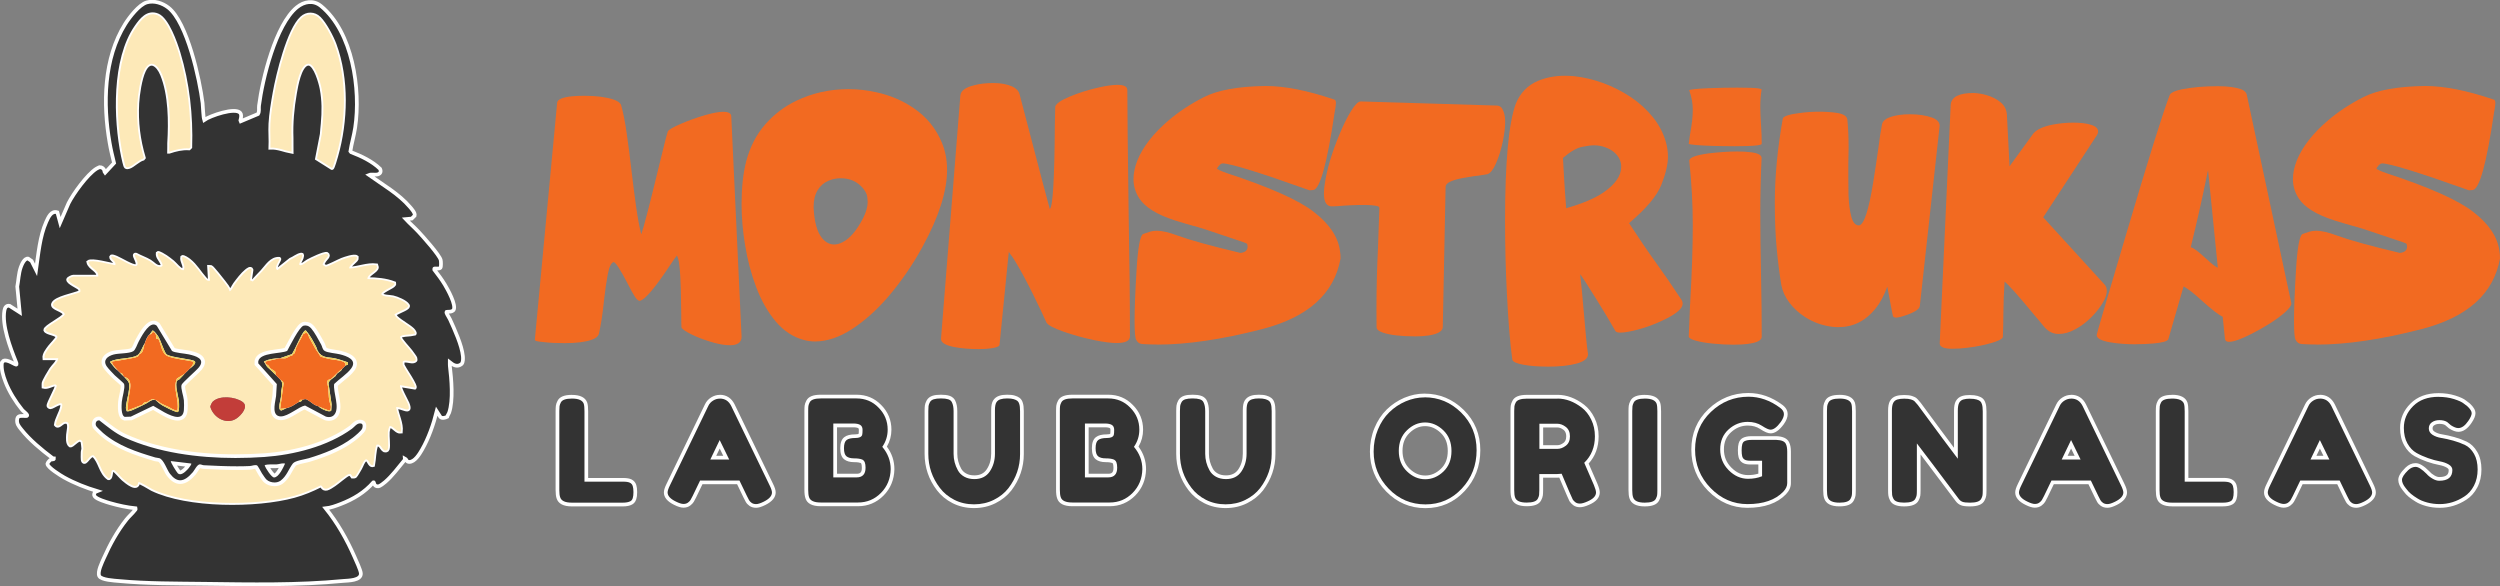<svg xmlns="http://www.w3.org/2000/svg" id="Layer_2" data-name="Layer 2" viewBox="0 0 672.83 157.78"><rect x="0" y="0" width="672.83" height="157.78" fill="#808080" stroke="none"/><defs><style>      .cls-1 {        fill: #fff;      }      .cls-2 {        fill: #fde9b8;      }      .cls-3 {        stroke: #fff;        stroke-miterlimit: 10;      }      .cls-3, .cls-4 {        fill: #333;      }      .cls-5 {        fill: #f1ce51;      }      .cls-6 {        fill: #f26a21;      }      .cls-7 {        fill: #c23d39;      }    </style></defs><g id="Layer_1-2" data-name="Layer 1"><g><g><g><path class="cls-6" d="M196.43,92.91c-1.19,0-2.56-.21-4.1-.62-2.22-.6-4.24-1.33-6.04-2.2s-2.76-1.54-2.89-2.01c-.04-.65-.05-1.77-.05-3.36-.02-1.9-.05-4.02-.11-6.38-.13-5.75-.5-8.94-1.11-9.58l-.08.19c-.24.27-.74.99-1.52,2.14-4.2,6.35-6.98,9.64-8.36,9.88-.4,0-.87-.43-1.41-1.3s-1.13-1.94-1.76-3.2c-2.03-3.92-3.32-5.91-3.88-5.94-.67.25-1.19,1.37-1.56,3.34-.37,1.97-.7,4.28-.99,6.92l-.03.27c-.33,3.27-.78,6.21-1.36,8.82-.22.67-.85,1.19-1.9,1.55-1.74.62-4.17.92-7.3.92-2.19,0-3.94-.08-5.26-.24-1.27-.11-2.06-.22-2.39-.33-.25-.07-.38-.22-.38-.43l6-63.73c.2-1.23,2.66-1.84,7.38-1.84,3.11,0,5.68.33,7.71.98,1.19.4,1.9.9,2.12,1.52.56,1.95,1.07,4.52,1.52,7.69.45,3.17.89,6.56,1.3,10.16.4,3.35.8,6.51,1.22,9.5.42,2.98.88,5.47,1.38,7.46.72-2.08,2.31-8.18,4.75-18.29l.22-.9c1.19-4.96,1.93-7.81,2.2-8.57.29-.45,1.44-1.12,3.46-1.99,2.02-.88,4.2-1.66,6.55-2.35,2.08-.6,3.71-.9,4.88-.9,1.45,0,2.17.43,2.17,1.27l2.77,59.25c0,1.54-1.05,2.31-3.15,2.31Z"></path><path class="cls-6" d="M219.41,91.9c-1.09,0-2.12-.14-3.09-.41-2.89-.78-5.4-2.43-7.53-4.95-2.13-2.52-3.87-5.58-5.24-9.17-1.37-3.59-2.37-7.38-3.02-11.38-.63-3.8-.95-7.5-.95-11.1,0-4.4.42-8.23,1.25-11.5,1.05-3.92,2.76-7.23,5.13-9.93,2.37-2.7,5.15-4.81,8.36-6.35,4.36-2.08,9.03-3.12,14-3.12,2.53,0,5.04.28,7.52.84,3.73.81,7.07,2.23,10.04,4.26,3.51,2.37,6.06,5.51,7.65,9.41.9,2.17,1.36,4.57,1.36,7.19,0,5.75-2.19,12.63-6.57,20.65-2.68,4.92-5.81,9.47-9.39,13.65-3.08,3.55-6.29,6.41-9.65,8.59-3.36,2.18-6.64,3.29-9.86,3.32ZM224.51,65.8c.71,0,1.45-.2,2.23-.6,1.97-.98,3.83-3.15,5.56-6.51.81-1.61,1.22-3.06,1.22-4.34,0-.13-.03-.56-.1-1.3-.06-.74-.48-1.57-1.26-2.5-1.5-1.72-3.47-2.58-5.92-2.58-1.12,0-2.22.23-3.28.68-1.21.51-2.18,1.35-2.9,2.52-.72,1.18-1.09,2.66-1.09,4.45v.27c.18,3.82.93,6.54,2.25,8.17.96,1.16,2.05,1.74,3.28,1.74Z"></path><path class="cls-6" d="M263.5,93.96c-2.41,0-4.6-.18-6.59-.54-2.44-.47-3.66-1.2-3.66-2.2l5.21-65.5c.11-1.28,1.35-2.21,3.72-2.77,1.41-.4,3.15-.6,5.21-.6,1.94,0,3.61.31,5.02.92,1.07.49,1.73,1.18,1.98,2.06,5.39,20.62,8.1,30.93,8.14,30.93.81-.49,1.27-8.02,1.36-22.6l.11-4.96c.22-.8,1.49-1.69,3.83-2.67,2.33-.99,4.87-1.79,7.62-2.43,2.19-.51,3.96-.76,5.32-.76,1.75,0,2.63.47,2.63,1.41,0,5.03.12,16.07.35,33.13.23,12.61.35,23.66.35,33.15,0,1.19-1.2,1.79-3.61,1.79-1.43,0-3.4-.25-5.92-.76-3.02-.63-5.82-1.41-8.4-2.32-2.58-.91-4.08-1.71-4.52-2.4-.78-1.75-1.98-4.28-3.6-7.57-1.62-3.29-3.17-6.18-4.65-8.65-.62-1.05-1.16-1.85-1.63-2.39-.09-.13-.15-.24-.19-.34-.04-.1-.06-.15-.08-.15l-2.5,25.1c-.07.34-.63.61-1.68.81-1.05.2-2.32.3-3.83.3Z"></path><path class="cls-6" d="M311.52,92.72c-1.32,0-2.6-.04-3.83-.11-.89,0-1.53-.4-1.93-1.19-.27-.51-.41-2.2-.41-5.07,0-3.22.18-7.81.54-13.77.36-5.96.94-9.16,1.74-9.59l1.9-.65c.54-.16,1.15-.24,1.82-.24,1.37,0,3.24.43,5.59,1.3,3.22,1.19,8.85,2.75,16.9,4.67,1.28-.14,1.93-.71,1.93-1.68,0-.2-.03-.41-.08-.62,0-.16-.33-.35-.98-.57-8.37-2.86-12.88-4.32-13.51-4.4-1.7-.47-3.37-.97-5.02-1.49-4.77-1.54-7.95-3.49-9.52-5.86-1.07-1.61-1.6-3.35-1.6-5.24,0-1.59.35-3.28,1.06-5.07,1.5-3.67,4.28-7.23,8.33-10.69,2.68-2.31,5.86-4.42,9.56-6.31,3.7-1.89,9.23-2.89,16.59-3,5.14,0,11.29,1.21,18.45,3.64.33.04.49.37.49,1-.02.56-.14,1.38-.35,2.47-2.01,13.71-3.93,20.67-5.75,20.89l-1,.08c-13.53-4.83-21.33-7.24-23.39-7.24-.47,0-.98.45-1.52,1.36,0,.2.85.61,2.55,1.22,11.76,3.87,19.62,7.38,23.58,10.53,4.16,3.22,6.48,6.7,6.97,10.45.11.63.16,1.3.16,2.01-1.7,9.53-8.8,15.89-21.3,19.07-10.73,2.75-20.05,4.12-27.97,4.12Z"></path><path class="cls-6" d="M380.6,90.52c-1.7,0-3.25-.08-4.64-.24-1.56-.16-2.86-.43-3.91-.81-1.05-.38-1.57-.84-1.57-1.38l-.03-4.91c0-5.48.14-10.95.41-16.41.14-3.62.27-7.23.38-10.85,0-.47-1.27-.72-3.8-.76-2.66,0-5.18.11-7.57.33-.65.04-1.13.05-1.44.05-1.41,0-2.12-1.16-2.12-3.47,0-.78.08-1.66.24-2.66.58-3.92,1.91-8.37,3.99-13.35,1.05-2.51,2.08-4.59,3.11-6.24,1.02-1.65,1.87-2.49,2.54-2.52l36.57,1.11c.85,0,1.45.45,1.79,1.36.36.78.54,1.81.54,3.09,0,1.46-.22,3.23-.65,5.29-.47,2.21-1.08,4.16-1.83,5.85-.75,1.69-1.52,2.65-2.32,2.89l-2.39.38c-.4,0-1.72.2-3.96.6-3.17.56-4.79,1.34-4.88,2.33l-.76,37.85c-.04.61-.43,1.11-1.19,1.49-1.34.67-3.51,1-6.51,1Z"></path><path class="cls-6" d="M416.52,98.66h-.33c-2.33,0-4.4-.17-6.21-.5-1.81-.33-2.79-.78-2.96-1.34-.6-4.27-1.09-10.25-1.47-17.93-.33-6.37-.49-12.89-.49-19.56,0-15.65.96-26.11,2.88-31.39,1.21-2.95,3.22-5.01,6.02-6.19,2.19-.9,4.59-1.36,7.19-1.36.8,0,1.61.04,2.44.11,5.39.6,10.49,2.47,15.3,5.62,2.33,1.57,4.33,3.39,5.98,5.45,1.65,2.06,2.83,4.32,3.51,6.78.34,1.23.52,2.5.52,3.8,0,2.1-.6,4.64-1.79,7.62s-4.09,6.41-8.68,10.28c2.64,4.07,5.09,7.67,7.35,10.8,1.86,2.55,4.14,5.87,6.84,9.96.16.29.24.59.24.9,0,1.18-1.38,2.49-4.15,3.93-3.53,1.79-7.02,3-10.47,3.64-.85.16-1.56.24-2.12.24-.69,0-1.13-.13-1.33-.38-1.59-2.8-3.25-5.57-4.96-8.3-2.5-4.02-4.02-6.37-4.56-7.05.31,2.68.62,5.96.95,9.85.49,5.88.87,9.69,1.14,11.45l.03.22c0,1.14-1.02,1.98-3.07,2.54s-4.65.83-7.81.83ZM421.51,56.04c4.38-1.25,7.71-2.66,10.01-4.23,3.2-2.19,4.8-4.5,4.8-6.95,0-.83-.2-1.61-.6-2.33-.76-1.32-2-2.29-3.72-2.9-.92-.34-1.93-.52-3.01-.52-.76,0-1.84.14-3.24.42-1.4.28-3.11,1.27-5.11,2.97.11,2.28.21,4.12.31,5.53.1,1.41.19,2.76.26,4.04.04.27.14,1.59.3,3.96Z"></path><path class="cls-6" d="M466.71,39.35c-1.94,0-3.83-.03-5.67-.08-1.86-.05-3.41-.14-4.64-.24-1.23-.11-1.86-.23-1.9-.35l.35-2.6c.04-.05.05-.14.05-.27.45-2.37.68-4.45.68-6.24s-.32-3.45-.95-5.26c.04-.23,1.75-.42,5.15-.57,2.82-.11,5.41-.16,7.76-.16,1.32,0,2.51.02,3.55.05,1.97.07,2.97.23,3.01.46-.23,1.5-.35,3.02-.35,4.56,0,1.32.07,3.11.22,5.37.11,1.57.16,3.13.16,4.67,0,.18-.41.33-1.22.43-1.29.16-3.36.24-6.21.24ZM466.71,92.77c-1.94,0-3.83-.1-5.68-.29s-3.4-.45-4.63-.79c-1.23-.33-1.86-.71-1.9-1.13l.35-8.57c.04-.22.05-.51.05-.87.45-7.81.68-14.68.68-20.59,0-5.59-.32-11.36-.95-17.31.04-.81,1.75-1.46,5.15-1.93,2.82-.34,5.41-.52,7.76-.52,1.32,0,2.51.06,3.55.19,1.97.22,2.97.73,3.01,1.55-.23,4.9-.35,9.91-.35,15.03,0,4.29.07,10.17.22,17.66.11,5.19.16,10.31.16,15.36,0,.62-.41,1.08-1.22,1.41-1.29.52-3.36.79-6.21.79Z"></path><path class="cls-6" d="M494.76,88.05c-.56,0-1.13-.04-1.71-.11-2.6-.33-5-1.18-7.19-2.58-1.72-1.1-3.15-2.41-4.29-3.92-1.14-1.51-1.86-3.11-2.17-4.79-.52-3.2-.94-6.52-1.25-9.96-.33-3.49-.49-7.53-.49-12.13,0-7,.71-14.54,2.14-22.63.07-.33.52-.62,1.33-.88.81-.26,1.85-.47,3.12-.61,1.7-.25,3.46-.38,5.29-.38s3.39.11,4.86.33c1.65.25,2.57.81,2.77,1.68.23,2.33.35,4.91.35,7.73,0,1.36-.03,2.76-.08,4.21v3.91c0,1.61.02,3.16.05,4.64.11,2.42.37,4.38.79,5.87.42,1.49,1.1,2.24,2.06,2.24,1.34-.25,2.6-4.12,3.8-11.61.51-3.13.96-6.12,1.36-8.98.34-2.77.69-5.01,1.03-6.73.23-.8.96-1.41,2.17-1.84,1.46-.51,3.25-.76,5.34-.76,2.3,0,4.3.31,6,.92,1.32.51,1.98,1.24,1.98,2.2l-5.34,48.51c-.09.47-.49.92-1.19,1.34-.71.42-1.51.78-2.42,1.07-1.27.45-2.19.68-2.77.68-.52,0-.81-.16-.87-.49-.05-.16-.16-.71-.33-1.63-.42-2.3-.8-4.37-1.17-6.21-.87,2.41-1.93,4.38-3.17,5.91-2.68,3.33-6.01,4.99-10.01,4.99Z"></path><path class="cls-6" d="M525.4,93.86c-2.24,0-3.36-.49-3.36-1.46l2.96-64.33c.27-2.03,2.32-3.04,6.13-3.04,1.19.04,2.36.23,3.5.57,1.48.42,2.74,1.06,3.79,1.93,1.04.87,1.6,1.97,1.7,3.31l.71,13.92,6.4-8.82c.94-1.1,2.66-1.9,5.16-2.39,1.88-.36,3.73-.54,5.53-.54,1.97,0,3.54.18,4.69.54,1.37.38,2.06,1,2.06,1.85,0,.29-.09.59-.27.9l-14.51,22.19,16.6,18.18c.34.42.52.93.52,1.55,0,1.36-.75,3.01-2.25,4.97-.8,1.05-1.73,2.06-2.81,3.02-1.08.97-2.21,1.77-3.41,2.4-1.52.85-3.02,1.27-4.5,1.27s-2.69-.6-3.77-1.79c-.31-.34-.82-.97-1.55-1.87l-1.22-1.44c-4.25-5.15-6.92-8.15-8-8.98-.2,2.93-.31,5.8-.33,8.6,0,2.1-.05,4.21-.14,6.32-.15.51-1.18,1.04-3.11,1.6-1.93.56-4.07.99-6.44,1.27-1.25.18-2.6.27-4.07.27Z"></path><path class="cls-6" d="M574.83,92.66c-2.5,0-4.78-.17-6.86-.52-2.46-.42-3.69-1.08-3.69-1.98,0-.27,2.62-9.23,7.87-26.89,6.17-20.85,10.11-33.45,11.83-37.79.31-.56,1.32-1.03,3.04-1.41,2.88-.58,6.17-.87,9.88-.87,2.64,0,4.75.28,6.32.84.8.33,1.28.79,1.44,1.38,8.01,37.44,12.02,56.19,12.02,56.24,0,.56-.53,1.32-1.59,2.28-1.06.96-2.44,1.98-4.14,3.07-1.7,1.08-3.43,2.06-5.18,2.93-2.71,1.37-4.67,2.06-5.86,2.06-.69,0-1.06-.28-1.11-.84l-.6-5.89c-1.07-.51-2.9-1.93-5.51-4.26l-.46-.41c-1.79-1.65-3.31-2.82-4.56-3.53l-4.12,14.27c-.29.52-1.66.9-4.1,1.11-1.48.13-3.02.19-4.61.19ZM596.89,72.07l-2.63-26.29-.08.33c-1.37,6.8-2.9,13.6-4.58,20.4.8.25,2.02,1.15,3.66,2.69l.84.73c1.07,1.03,2,1.75,2.79,2.14Z"></path><path class="cls-6" d="M623.56,92.72c-1.32,0-2.6-.04-3.83-.11-.89,0-1.53-.4-1.93-1.19-.27-.51-.41-2.2-.41-5.07,0-3.22.18-7.81.54-13.77.36-5.96.94-9.16,1.74-9.59l1.9-.65c.54-.16,1.15-.24,1.82-.24,1.38,0,3.24.43,5.59,1.3,3.22,1.19,8.85,2.75,16.9,4.67,1.28-.14,1.93-.71,1.93-1.68,0-.2-.03-.41-.08-.62,0-.16-.33-.35-.98-.57-8.38-2.86-12.88-4.32-13.51-4.4-1.7-.47-3.37-.97-5.02-1.49-4.78-1.54-7.95-3.49-9.52-5.86-1.07-1.61-1.6-3.35-1.6-5.24,0-1.59.35-3.28,1.06-5.07,1.5-3.67,4.28-7.23,8.33-10.69,2.68-2.31,5.86-4.42,9.56-6.31,3.7-1.89,9.23-2.89,16.59-3,5.14,0,11.29,1.21,18.45,3.64.33.04.49.37.49,1-.02.56-.14,1.38-.35,2.47-2.01,13.71-3.92,20.67-5.75,20.89l-1,.08c-13.53-4.83-21.33-7.24-23.39-7.24-.47,0-.98.45-1.52,1.36,0,.2.85.61,2.55,1.22,11.76,3.87,19.62,7.38,23.58,10.53,4.16,3.22,6.48,6.7,6.97,10.45.11.63.16,1.3.16,2.01-1.7,9.53-8.8,15.89-21.3,19.07-10.73,2.75-20.05,4.12-27.97,4.12Z"></path></g><g><g><path class="cls-4" d="M153.9,135.79c-2.02,0-3.23-.61-3.61-1.8-.17-.44-.25-1.14-.25-2.1v-21.25c0-.61.02-1.07.06-1.38.05-.35.19-.75.42-1.18.45-.87,1.57-1.3,3.42-1.3,2.01,0,3.24.59,3.64,1.75.15.51.22,1.21.22,2.15v18.46h9.9c.93,0,1.6.11,2.06.34.51.25.85.66,1.02,1.2.14.46.21,1.04.21,1.77s-.07,1.31-.21,1.77c-.17.54-.47.92-.9,1.14-.55.29-1.28.44-2.21.44h-13.76Z"></path><path class="cls-1" d="M153.94,107.27c1.78,0,2.84.47,3.17,1.41.13.43.19,1.1.19,1.99v18.96h10.4c.84,0,1.45.1,1.83.29.38.19.64.49.76.9.13.41.19.95.19,1.62s-.06,1.22-.19,1.62c-.13.41-.34.69-.65.84-.48.25-1.15.38-1.99.38h-13.76c-1.78,0-2.83-.48-3.13-1.45-.15-.41-.23-1.06-.23-1.95v-21.25c0-.59.02-1.03.06-1.32.04-.29.16-.63.36-1.01.36-.69,1.35-1.03,2.98-1.03M153.94,106.27c-2.06,0-3.32.51-3.87,1.57-.26.48-.41.92-.47,1.34-.04.34-.07.81-.07,1.45v21.25c0,1.01.09,1.75.28,2.28.46,1.41,1.83,2.13,4.08,2.13h13.76c1.01,0,1.82-.16,2.45-.5.36-.18.87-.59,1.14-1.43.16-.51.24-1.14.24-1.92s-.08-1.41-.24-1.92c-.21-.67-.65-1.18-1.27-1.49-.53-.26-1.28-.39-2.28-.39h-9.4v-17.96c0-1-.08-1.74-.23-2.27v-.03s-.02-.02-.02-.02c-.49-1.38-1.87-2.08-4.12-2.08h0Z"></path></g><g><path class="cls-4" d="M203.49,136.17c-.6,0-1.11-.15-1.52-.44-.38-.27-.66-.57-.83-.89-.14-.26-.34-.65-.6-1.16l-1.85-3.85h-9.96l-1.85,3.84c-.27.53-.47.92-.62,1.15-.18.29-.44.56-.81.84-.41.31-.92.46-1.53.46s-1.32-.23-2.27-.7c-1.65-.8-2.49-1.77-2.49-2.89,0-.52.23-1.23.7-2.17l10.32-21.36c.32-.67.81-1.21,1.47-1.62.65-.41,1.35-.61,2.08-.61,1.57,0,2.75.76,3.5,2.26l10.32,21.33c.47.94.7,1.65.7,2.17,0,1.12-.84,2.1-2.49,2.93-.95.47-1.69.7-2.27.7ZM195.45,123.17l-1.76-3.59-1.73,3.59h3.49Z"></path><path class="cls-1" d="M193.73,107.27c1.38,0,2.4.66,3.06,1.99l10.32,21.33c.43.87.65,1.52.65,1.95,0,.92-.74,1.75-2.22,2.48-.87.43-1.55.65-2.04.65s-.9-.11-1.22-.34c-.32-.23-.55-.47-.69-.73-.14-.25-.34-.64-.59-1.15l-1.99-4.13h-10.59l-1.99,4.13c-.25.51-.45.88-.59,1.11-.14.23-.37.47-.69.71-.32.24-.73.36-1.22.36s-1.18-.22-2.04-.65c-1.48-.71-2.22-1.53-2.22-2.45,0-.43.22-1.08.65-1.95l10.32-21.36c.28-.59.71-1.06,1.28-1.41.57-.36,1.18-.53,1.82-.53M191.17,123.67h5.08l-2.56-5.24-2.52,5.24M193.73,106.27c-.82,0-1.61.23-2.34.69-.74.46-1.29,1.08-1.65,1.83l-10.32,21.36c-.51,1.02-.75,1.78-.75,2.38,0,1.33.94,2.46,2.78,3.35,1,.5,1.82.75,2.48.75.72,0,1.33-.19,1.83-.57.42-.32.73-.64.94-.98.16-.26.37-.65.63-1.18l1.72-3.58h9.33l1.71,3.56c.27.54.47.93.62,1.2.21.38.54.74.98,1.05.49.35,1.1.53,1.81.53.66,0,1.47-.25,2.49-.76,1.84-.92,2.77-2.06,2.77-3.38,0-.6-.24-1.36-.76-2.4l-10.31-21.32c-.84-1.67-2.2-2.55-3.96-2.55h0ZM192.76,122.67l.94-1.95.95,1.95h-1.89Z"></path></g><g><path class="cls-4" d="M220.86,135.75c-2.02,0-3.23-.61-3.61-1.8-.17-.48-.25-1.18-.25-2.14v-21.21c0-.64.02-1.1.06-1.41.05-.34.18-.72.42-1.16.45-.87,1.57-1.3,3.42-1.3h9.63c2.47,0,4.57.87,6.24,2.6,1.74,1.74,2.63,3.87,2.63,6.31,0,1.65-.45,3.2-1.33,4.59,1.42,1.8,2.14,3.82,2.14,6.03-.05,2.68-.98,4.95-2.76,6.75-1.78,1.81-3.98,2.73-6.53,2.73h-10.05ZM230.53,127.98c1.32,0,1.91-.65,1.91-2.1,0-.54-.06-.97-.18-1.27-.09-.24-.24-.39-.45-.49-.42-.17-1.08-.26-1.93-.26-1.04,0-1.82-.21-2.37-.64-.59-.46-.88-1.31-.88-2.59s.3-2.14.91-2.6c.57-.43,1.43-.64,2.65-.64.54,0,1.22-.08,1.37-.48.03-.12.08-.46.08-1.2,0-.6-.22-.81-.39-.91-.33-.2-.9-.31-1.63-.31h-4.85v13.49h5.77Z"></path><path class="cls-1" d="M230.53,107.23c2.34,0,4.31.82,5.89,2.45,1.66,1.66,2.48,3.64,2.48,5.96,0,1.68-.48,3.22-1.45,4.62,1.5,1.78,2.26,3.78,2.26,6-.05,2.55-.92,4.68-2.62,6.4-1.69,1.72-3.75,2.58-6.17,2.58h-10.05c-1.78,0-2.83-.48-3.13-1.45-.15-.43-.23-1.1-.23-1.99v-21.21c0-.61.02-1.06.06-1.34.04-.28.16-.61.36-.99.36-.69,1.35-1.03,2.98-1.03h9.63M224.27,128.48h6.27c1.6,0,2.41-.87,2.41-2.6,0-.61-.07-1.1-.21-1.45-.14-.36-.38-.61-.71-.76-.51-.2-1.22-.31-2.14-.31s-1.61-.18-2.06-.54c-.46-.36-.69-1.09-.69-2.2s.24-1.84.71-2.2c.47-.36,1.25-.54,2.35-.54,1.02,0,1.63-.27,1.83-.8.08-.28.11-.74.11-1.38s-.21-1.08-.63-1.34c-.42-.25-1.05-.38-1.89-.38h-5.35v14.49M230.53,106.23h-9.63c-2.06,0-3.32.51-3.87,1.57-.26.48-.41.91-.47,1.32-.04.33-.07.81-.07,1.47v21.21c0,1.02.09,1.77.29,2.32.44,1.4,1.81,2.12,4.08,2.12h10.05c2.69,0,5-.97,6.89-2.88,1.87-1.9,2.85-4.28,2.91-7.08,0-2.23-.68-4.27-2.03-6.08.82-1.4,1.23-2.93,1.23-4.56,0-2.58-.93-4.83-2.78-6.67-1.76-1.81-3.98-2.74-6.59-2.74h0ZM225.27,115h4.35c.85,0,1.23.15,1.37.24.04.02.15.09.15.48,0,.59-.03.89-.06,1.03-.06.05-.32.15-.89.15-1.33,0-2.3.24-2.95.74-.74.56-1.1,1.54-1.1,3s.35,2.42,1.07,2.99c.64.5,1.52.75,2.68.75.94,0,1.46.12,1.74.22.07.04.13.09.18.21.06.16.14.49.14,1.09,0,1.34-.52,1.6-1.41,1.6h-5.27v-12.49h0Z"></path></g><g><path class="cls-4" d="M262.12,136.24c-2.02,0-3.88-.43-5.54-1.28-1.65-.85-3.02-1.98-4.05-3.36-2.12-2.77-3.2-5.96-3.2-9.47v-11.5c0-.64.02-1.1.06-1.42.05-.35.19-.75.42-1.18.27-.5.71-.85,1.32-1.04.54-.17,1.23-.25,2.1-.25s1.56.08,2.1.25c.62.2,1.06.56,1.3,1.07.34.65.51,1.51.51,2.62v11.47c0,1.46.37,2.87,1.09,4.19.34.64.84,1.14,1.53,1.52.68.39,1.51.58,2.47.58,1.7,0,2.92-.6,3.75-1.84.86-1.29,1.29-2.8,1.29-4.5v-11.7c0-1.1.15-1.88.46-2.37.32-.51.78-.86,1.38-1.05.53-.17,1.19-.25,1.97-.25s1.4.07,1.88.21c.5.15.88.32,1.16.54.31.24.54.6.67,1.06.16.46.25,1.17.25,2.12v11.54c0,3.46-1.09,6.65-3.24,9.48-1.07,1.36-2.45,2.47-4.11,3.3-1.67.83-3.54,1.26-5.56,1.26Z"></path><path class="cls-1" d="M271.07,107.23c.73,0,1.31.06,1.74.19.43.13.76.28.99.46.23.18.4.45.5.8.15.43.23,1.1.23,1.99v11.54c0,3.36-1.04,6.42-3.13,9.17-1.02,1.3-2.33,2.35-3.94,3.15-1.61.8-3.38,1.2-5.33,1.2s-3.72-.41-5.31-1.22c-1.59-.82-2.89-1.89-3.88-3.21-2.06-2.7-3.1-5.76-3.1-9.17v-11.5c0-.61.02-1.06.06-1.36.04-.29.16-.63.36-1.01.2-.38.55-.65,1.03-.8s1.13-.23,1.95-.23,1.47.08,1.95.23.82.42.99.8c.31.59.46,1.39.46,2.41v11.47c0,1.55.38,3.03,1.15,4.43.38.71.96,1.29,1.72,1.72.76.43,1.67.65,2.71.65,1.86,0,3.25-.69,4.17-2.06.92-1.38,1.38-2.97,1.38-4.78v-11.7c0-.99.13-1.69.38-2.1.25-.41.62-.69,1.11-.84.48-.15,1.09-.23,1.82-.23M271.07,106.23c-.84,0-1.53.09-2.12.28-.71.23-1.27.65-1.66,1.26-.36.58-.53,1.42-.53,2.63v11.7c0,1.62-.4,3-1.21,4.22-.73,1.09-1.82,1.62-3.33,1.62-.87,0-1.61-.17-2.22-.52-.6-.34-1.04-.77-1.33-1.32-.68-1.25-1.03-2.58-1.03-3.96v-11.47c0-1.19-.19-2.13-.57-2.87-.19-.4-.63-1-1.58-1.29-.59-.19-1.32-.28-2.25-.28s-1.66.09-2.25.28c-.73.23-1.29.68-1.61,1.29-.26.49-.42.93-.47,1.35-.04.34-.07.83-.07,1.49v11.5c0,3.62,1.11,6.91,3.3,9.78,1.08,1.43,2.5,2.61,4.22,3.49,1.73.88,3.67,1.33,5.77,1.33s4.04-.44,5.78-1.31c1.73-.87,3.17-2.02,4.28-3.43,2.22-2.93,3.35-6.22,3.35-9.79v-11.54c0-1-.09-1.75-.28-2.29-.16-.55-.44-.98-.84-1.29-.33-.26-.77-.46-1.33-.63-.53-.16-1.19-.23-2.02-.23h0Z"></path></g><g><path class="cls-4" d="M288.59,135.75c-2.02,0-3.23-.61-3.61-1.8-.17-.48-.25-1.18-.25-2.14v-21.21c0-.64.02-1.1.06-1.41.05-.34.18-.72.42-1.16.45-.87,1.57-1.3,3.42-1.3h9.63c2.47,0,4.57.87,6.24,2.6,1.74,1.74,2.63,3.87,2.63,6.31,0,1.65-.45,3.2-1.33,4.59,1.42,1.8,2.14,3.82,2.14,6.03-.05,2.68-.98,4.95-2.76,6.75-1.78,1.81-3.98,2.73-6.53,2.73h-10.05ZM298.26,127.98c1.32,0,1.91-.65,1.91-2.1,0-.54-.06-.97-.18-1.27-.09-.24-.24-.39-.45-.49-.42-.17-1.08-.26-1.93-.26-1.04,0-1.82-.21-2.37-.64-.59-.46-.88-1.31-.88-2.59s.3-2.14.91-2.6c.57-.43,1.43-.64,2.65-.64.54,0,1.22-.08,1.37-.48.03-.12.08-.46.08-1.2,0-.6-.22-.81-.39-.91-.33-.2-.9-.31-1.63-.31h-4.85v13.49h5.77Z"></path><path class="cls-1" d="M298.26,107.23c2.34,0,4.31.82,5.89,2.45,1.66,1.66,2.48,3.64,2.48,5.96,0,1.68-.48,3.22-1.45,4.62,1.5,1.78,2.26,3.78,2.26,6-.05,2.55-.92,4.68-2.62,6.4-1.69,1.72-3.75,2.58-6.17,2.58h-10.05c-1.78,0-2.83-.48-3.13-1.45-.15-.43-.23-1.1-.23-1.99v-21.21c0-.61.02-1.06.06-1.34.04-.28.16-.61.36-.99.36-.69,1.35-1.03,2.98-1.03h9.63M291.99,128.48h6.27c1.6,0,2.41-.87,2.41-2.6,0-.61-.07-1.1-.21-1.45-.14-.36-.38-.61-.71-.76-.51-.2-1.22-.31-2.14-.31s-1.61-.18-2.06-.54c-.46-.36-.69-1.09-.69-2.2s.24-1.84.71-2.2c.47-.36,1.25-.54,2.35-.54,1.02,0,1.63-.27,1.83-.8.08-.28.11-.74.11-1.38s-.21-1.08-.63-1.34c-.42-.25-1.05-.38-1.89-.38h-5.35v14.49M298.26,106.23h-9.63c-2.06,0-3.32.51-3.87,1.57-.26.48-.41.91-.47,1.32-.04.33-.07.81-.07,1.47v21.21c0,1.02.09,1.77.29,2.32.44,1.4,1.81,2.12,4.08,2.12h10.05c2.69,0,5-.97,6.89-2.88,1.87-1.9,2.85-4.28,2.91-7.08,0-2.23-.68-4.27-2.03-6.08.82-1.4,1.23-2.93,1.23-4.56,0-2.58-.93-4.83-2.78-6.67-1.76-1.81-3.98-2.74-6.59-2.74h0ZM292.99,115h4.35c.85,0,1.23.15,1.37.24.04.02.15.09.15.48,0,.59-.03.89-.06,1.03-.06.05-.32.15-.89.15-1.33,0-2.3.24-2.95.74-.74.56-1.1,1.54-1.1,3s.35,2.42,1.07,2.99c.64.5,1.52.75,2.68.75.94,0,1.46.12,1.74.22.07.04.13.09.18.21.06.16.14.49.14,1.09,0,1.34-.52,1.6-1.41,1.6h-5.27v-12.49h0Z"></path></g><g><path class="cls-4" d="M329.85,136.24c-2.02,0-3.88-.43-5.54-1.28-1.65-.85-3.02-1.98-4.05-3.36-2.12-2.77-3.2-5.96-3.2-9.47v-11.5c0-.64.02-1.1.06-1.42.05-.35.19-.75.42-1.18.27-.5.71-.85,1.32-1.04.54-.17,1.23-.25,2.1-.25s1.56.08,2.1.25c.62.2,1.06.56,1.3,1.07.34.65.51,1.51.51,2.62v11.47c0,1.46.37,2.87,1.09,4.19.34.64.84,1.14,1.53,1.52.68.39,1.51.58,2.47.58,1.7,0,2.92-.6,3.75-1.84.86-1.29,1.29-2.8,1.29-4.5v-11.7c0-1.1.15-1.88.46-2.37.32-.51.78-.86,1.38-1.05.53-.17,1.19-.25,1.97-.25s1.4.07,1.88.21c.5.15.88.32,1.16.54.31.24.54.6.67,1.06.16.46.25,1.17.25,2.12v11.54c0,3.46-1.09,6.65-3.24,9.48-1.07,1.36-2.45,2.47-4.11,3.3-1.67.83-3.54,1.26-5.56,1.26Z"></path><path class="cls-1" d="M338.79,107.23c.73,0,1.31.06,1.74.19.43.13.76.28.99.46.23.18.4.45.5.8.15.43.23,1.1.23,1.99v11.54c0,3.36-1.04,6.42-3.13,9.17-1.02,1.3-2.33,2.35-3.94,3.15-1.61.8-3.38,1.2-5.33,1.2s-3.72-.41-5.31-1.22c-1.59-.82-2.89-1.89-3.88-3.21-2.06-2.7-3.1-5.76-3.1-9.17v-11.5c0-.61.02-1.06.06-1.36.04-.29.16-.63.36-1.01.2-.38.55-.65,1.03-.8s1.13-.23,1.95-.23,1.47.08,1.95.23.82.42.99.8c.31.59.46,1.39.46,2.41v11.47c0,1.55.38,3.03,1.15,4.43.38.71.96,1.29,1.72,1.72.76.43,1.67.65,2.71.65,1.86,0,3.25-.69,4.17-2.06.92-1.38,1.38-2.97,1.38-4.78v-11.7c0-.99.13-1.69.38-2.1.25-.41.62-.69,1.11-.84.48-.15,1.09-.23,1.82-.23M338.79,106.23c-.84,0-1.53.09-2.12.28-.71.23-1.27.65-1.66,1.26-.36.58-.53,1.42-.53,2.63v11.7c0,1.62-.4,3-1.21,4.22-.73,1.09-1.82,1.62-3.33,1.62-.87,0-1.61-.17-2.22-.52-.6-.34-1.04-.77-1.33-1.32-.68-1.25-1.03-2.58-1.03-3.96v-11.47c0-1.19-.19-2.13-.57-2.87-.19-.4-.63-1-1.58-1.29-.59-.19-1.32-.28-2.25-.28s-1.66.09-2.25.28c-.73.23-1.29.68-1.61,1.29-.26.49-.42.93-.47,1.35-.04.34-.07.83-.07,1.49v11.5c0,3.62,1.11,6.91,3.3,9.78,1.08,1.43,2.5,2.61,4.22,3.49,1.73.88,3.67,1.33,5.77,1.33s4.04-.44,5.78-1.31c1.73-.87,3.17-2.02,4.28-3.43,2.22-2.93,3.35-6.22,3.35-9.79v-11.54c0-1-.09-1.75-.28-2.29-.16-.55-.44-.98-.84-1.29-.33-.26-.77-.46-1.33-.63-.53-.16-1.19-.23-2.02-.23h0Z"></path></g><g><path class="cls-4" d="M383.64,136.24c-4,0-7.44-1.47-10.24-4.36-2.79-2.89-4.21-6.37-4.21-10.36,0-2.17.4-4.23,1.18-6.13.79-1.9,1.85-3.52,3.17-4.81,1.31-1.29,2.84-2.31,4.55-3.05,1.71-.74,3.5-1.11,5.32-1.11,3.89,0,7.31,1.42,10.17,4.23,2.86,2.81,4.32,6.35,4.32,10.5s-1.38,7.74-4.11,10.66c-2.74,2.93-6.15,4.42-10.15,4.42ZM383.53,114.19c-1.69,0-3.18.65-4.54,1.98-1.36,1.33-2.03,3.02-2.03,5.16s.67,3.83,2.04,5.16c1.38,1.33,2.87,1.98,4.56,1.98s3.18-.63,4.55-1.93c1.36-1.29,2.02-2.98,2.02-5.18s-.67-3.9-2.04-5.22c-1.38-1.32-2.88-1.96-4.57-1.96Z"></path><path class="cls-1" d="M383.41,106.93c3.77,0,7.04,1.36,9.82,4.09,2.78,2.73,4.17,6.11,4.17,10.15s-1.33,7.48-3.98,10.32c-2.65,2.84-5.91,4.26-9.78,4.26s-7.17-1.4-9.88-4.2c-2.71-2.8-4.07-6.14-4.07-10.01,0-2.11.38-4.1,1.15-5.94.76-1.85,1.78-3.4,3.06-4.64,1.27-1.25,2.74-2.23,4.4-2.94,1.66-.71,3.36-1.07,5.12-1.07M383.57,128.98c1.81,0,3.44-.69,4.89-2.06,1.45-1.38,2.18-3.22,2.18-5.54s-.73-4.18-2.2-5.58c-1.47-1.4-3.1-2.1-4.91-2.1s-3.44.71-4.89,2.12c-1.45,1.41-2.18,3.26-2.18,5.52s.73,4.11,2.2,5.52c1.46,1.41,3.1,2.12,4.91,2.12M383.41,105.93c-1.89,0-3.74.39-5.52,1.15-1.76.76-3.34,1.82-4.7,3.15-1.36,1.34-2.47,3.01-3.28,4.98-.81,1.96-1.22,4.09-1.22,6.33,0,4.12,1.46,7.73,4.35,10.71,2.9,2.99,6.46,4.51,10.6,4.51s7.68-1.54,10.52-4.58c2.82-3.02,4.24-6.72,4.24-11s-1.5-7.95-4.47-10.86c-2.96-2.9-6.5-4.38-10.52-4.38h0ZM383.57,127.98c-1.55,0-2.93-.6-4.22-1.84-1.27-1.23-1.89-2.8-1.89-4.8s.61-3.58,1.88-4.81c1.27-1.24,2.64-1.84,4.19-1.84s2.94.6,4.22,1.82c1.27,1.22,1.89,2.8,1.89,4.86s-.61,3.63-1.87,4.82c-1.27,1.2-2.65,1.79-4.2,1.79h0Z"></path></g><g><path class="cls-4" d="M425.21,136.02c-.61,0-1.12-.16-1.53-.46-.37-.28-.65-.58-.83-.89-.27-.51-1.21-2.68-2.88-6.65l-.83.05h-4.35v3.82c0,.61-.02,1.06-.06,1.38-.05.36-.18.74-.42,1.18-.45.87-1.57,1.3-3.42,1.3-2.02,0-3.23-.59-3.61-1.76-.17-.48-.25-1.18-.25-2.14v-21.21c0-.61.02-1.07.06-1.38.05-.35.19-.75.42-1.18.45-.87,1.57-1.3,3.42-1.3h8.26c2.34,0,4.65.86,6.84,2.55,1.08.83,1.97,1.97,2.67,3.39.69,1.41,1.04,3.01,1.04,4.73,0,2.88-.93,5.31-2.78,7.22.56,1.34,1.39,3.25,2.47,5.68.42,1,.62,1.71.62,2.19,0,1.18-.9,2.16-2.68,2.91-.88.39-1.59.57-2.16.57ZM419.19,120.3c.62,0,1.27-.25,1.91-.74.61-.46.91-1.16.91-2.12s-.3-1.67-.92-2.15c-.65-.51-1.3-.75-1.99-.75h-4.32v5.77h4.39Z"></path><path class="cls-1" d="M419.19,107.27c2.24,0,4.42.82,6.54,2.45,1.02.79,1.86,1.86,2.52,3.21.66,1.35.99,2.85.99,4.51,0,2.88-.96,5.25-2.87,7.11.56,1.35,1.43,3.35,2.6,6,.38.92.57,1.58.57,1.99,0,.97-.79,1.78-2.37,2.45-.82.36-1.47.54-1.97.54s-.9-.12-1.22-.36c-.32-.24-.55-.49-.71-.75-.25-.48-1.25-2.79-2.98-6.92l-1.19.08h-4.82v4.32c0,.59-.02,1.03-.06,1.32-.04.29-.16.63-.36,1.01-.36.69-1.35,1.03-2.98,1.03-1.78,0-2.83-.47-3.13-1.41-.15-.43-.23-1.1-.23-1.99v-21.21c0-.59.02-1.03.06-1.32.04-.29.16-.63.36-1.01.36-.69,1.35-1.03,2.98-1.03h8.26M414.3,120.8h4.89c.74,0,1.48-.28,2.22-.84.74-.56,1.11-1.4,1.11-2.52s-.37-1.97-1.11-2.54c-.74-.57-1.5-.86-2.29-.86h-4.82v6.77M419.19,106.27h-8.26c-2.06,0-3.32.51-3.87,1.57-.26.48-.41.92-.47,1.34-.04.34-.07.81-.07,1.45v21.21c0,1.02.09,1.77.29,2.32.44,1.37,1.82,2.08,4.08,2.08,2.05,0,3.32-.51,3.87-1.57.26-.48.41-.93.47-1.34.04-.34.07-.81.07-1.45v-3.32h3.88s.47-.03.47-.03c2.11,5.02,2.58,6.03,2.74,6.34v.02s.03.02.03.02c.22.36.54.71.96,1.03.49.38,1.11.57,1.83.57.64,0,1.42-.2,2.37-.62,1.97-.82,2.97-1.96,2.97-3.36,0-.55-.21-1.31-.65-2.37-1.01-2.28-1.79-4.08-2.35-5.4,1.79-1.97,2.69-4.43,2.69-7.33,0-1.8-.37-3.47-1.1-4.95-.73-1.48-1.67-2.68-2.81-3.56-2.29-1.76-4.69-2.66-7.15-2.66h0ZM415.3,115.04h3.82c.57,0,1.12.21,1.68.65.31.24.72.68.72,1.75s-.41,1.49-.71,1.73c-.57.43-1.09.64-1.61.64h-3.89v-4.77h0Z"></path></g><g><path class="cls-4" d="M442.66,135.79c-2.02,0-3.23-.61-3.61-1.8-.17-.44-.25-1.14-.25-2.1v-21.25c0-.61.02-1.07.06-1.38.05-.35.19-.75.42-1.18.45-.87,1.57-1.3,3.42-1.3,2.01,0,3.24.59,3.64,1.75.15.51.22,1.21.22,2.15v21.25c0,.64-.02,1.1-.06,1.4-.05.34-.18.72-.42,1.16-.45.87-1.57,1.3-3.42,1.3Z"></path><path class="cls-1" d="M442.69,107.27c1.78,0,2.84.47,3.17,1.41.13.43.19,1.1.19,1.99v21.25c0,.61-.02,1.06-.06,1.34-.04.28-.16.61-.36.99-.36.69-1.35,1.03-2.98,1.03-1.78,0-2.83-.48-3.13-1.45-.15-.41-.23-1.06-.23-1.95v-21.25c0-.59.02-1.03.06-1.32.04-.29.16-.63.36-1.01.36-.69,1.35-1.03,2.98-1.03M442.69,106.27c-2.06,0-3.32.51-3.87,1.57-.26.48-.41.92-.47,1.34-.04.34-.07.81-.07,1.45v21.25c0,1.01.09,1.75.28,2.28.46,1.41,1.83,2.13,4.08,2.13,2.05,0,3.32-.51,3.87-1.57.26-.48.41-.92.47-1.32.04-.33.07-.81.07-1.47v-21.25c0-1-.08-1.74-.23-2.27v-.03s-.02-.02-.02-.02c-.49-1.38-1.87-2.08-4.12-2.08h0Z"></path></g><g><path class="cls-4" d="M470.29,136.17c-3.92,0-7.37-1.5-10.26-4.45-2.88-2.95-4.35-6.56-4.35-10.73s1.49-7.71,4.44-10.51c2.94-2.79,6.45-4.21,10.44-4.21,3.1,0,6.07,1.04,8.82,3.08.82.61,1.23,1.31,1.23,2.1,0,.74-.32,1.54-.97,2.45-1.11,1.5-2.13,2.23-3.12,2.23-.6,0-1.43-.36-2.61-1.13-.98-.64-2.18-.97-3.55-.97-1.82,0-3.4.63-4.82,1.92-1.41,1.28-2.09,2.9-2.09,4.98s.7,3.81,2.15,5.27c1.42,1.44,3.05,2.16,4.84,2.16,1.2,0,2.3-.18,3.28-.53v-3.32h-2.52c-.89,0-1.53-.12-1.94-.38-.44-.27-.74-.68-.87-1.2-.11-.44-.17-1-.17-1.73s.06-1.31.19-1.76c.15-.54.45-.93.89-1.15.53-.27,1.21-.4,2.06-.4h6.73c1.59.06,2.59.52,2.98,1.36.28.54.43,1.31.43,2.35v8.41c0,.95-.41,1.85-1.21,2.68-2.23,2.31-5.59,3.48-9.99,3.48Z"></path><path class="cls-1" d="M470.56,106.77c3.01,0,5.85.99,8.52,2.98.69.51,1.03,1.08,1.03,1.7s-.29,1.34-.88,2.16c-.99,1.35-1.9,2.03-2.71,2.03-.48,0-1.26-.35-2.33-1.05-1.07-.7-2.35-1.05-3.82-1.05-1.94,0-3.66.68-5.16,2.04-1.5,1.36-2.25,3.15-2.25,5.35s.76,4.08,2.29,5.62c1.53,1.54,3.26,2.31,5.2,2.31,1.4,0,2.66-.23,3.78-.69v-4.17h-3.02c-.79,0-1.35-.1-1.68-.31-.33-.2-.55-.5-.65-.9-.1-.39-.15-.93-.15-1.6s.06-1.22.17-1.62c.11-.41.32-.69.63-.84.46-.23,1.07-.34,1.84-.34h6.73c1.38.05,2.22.41,2.52,1.07.26.48.38,1.2.38,2.14v8.41c0,.82-.36,1.59-1.07,2.33-2.14,2.22-5.35,3.33-9.63,3.33-3.8,0-7.1-1.43-9.9-4.3-2.8-2.87-4.2-6.33-4.2-10.38s1.43-7.43,4.28-10.15c2.85-2.71,6.22-4.07,10.09-4.07M470.56,105.77c-4.12,0-7.75,1.46-10.78,4.35-3.05,2.9-4.59,6.56-4.59,10.87s1.51,8.03,4.49,11.08c2.99,3.05,6.56,4.6,10.61,4.6,4.54,0,8.02-1.22,10.35-3.63.9-.93,1.35-1.95,1.35-3.03v-8.41c0-1.11-.16-1.95-.49-2.58-.48-1.01-1.62-1.56-3.38-1.63h-6.76c-.93,0-1.68.15-2.28.45-.39.2-.91.61-1.15,1.47-.14.5-.21,1.12-.21,1.89s.06,1.38.19,1.86c.16.64.54,1.16,1.09,1.5.5.31,1.21.45,2.21.45h2.02v2.46c-.84.26-1.77.39-2.78.39-1.68,0-3.14-.66-4.49-2.02-1.35-1.36-2-2.97-2-4.91s.63-3.43,1.93-4.61c1.33-1.2,2.79-1.79,4.49-1.79,1.27,0,2.37.3,3.27.89,1.28.84,2.17,1.21,2.88,1.21,1.16,0,2.31-.8,3.52-2.43.72-1.01,1.07-1.9,1.07-2.75,0-.66-.25-1.62-1.44-2.5-2.84-2.11-5.91-3.18-9.12-3.18h0Z"></path></g><g><path class="cls-4" d="M495.06,135.79c-2.02,0-3.23-.61-3.61-1.8-.17-.45-.25-1.14-.25-2.1v-21.25c0-.61.02-1.06.06-1.38.05-.36.18-.74.42-1.18.45-.87,1.57-1.3,3.42-1.3,2.01,0,3.24.59,3.64,1.75.15.51.22,1.21.22,2.15v21.25c0,.64-.02,1.1-.06,1.4-.05.34-.18.72-.42,1.16-.45.87-1.57,1.3-3.42,1.3Z"></path><path class="cls-1" d="M495.09,107.27c1.78,0,2.84.47,3.17,1.41.13.43.19,1.1.19,1.99v21.25c0,.61-.02,1.06-.06,1.34-.04.28-.16.61-.36.99-.36.69-1.35,1.03-2.98,1.03-1.78,0-2.83-.48-3.13-1.45-.15-.41-.23-1.06-.23-1.95v-21.25c0-.59.02-1.03.06-1.32.04-.29.16-.63.36-1.01.36-.69,1.35-1.03,2.98-1.03M495.09,106.27c-2.06,0-3.32.51-3.87,1.57-.26.48-.41.93-.47,1.34-.04.34-.07.82-.07,1.45v21.25c0,1,.09,1.75.28,2.27.46,1.41,1.83,2.13,4.08,2.13,2.06,0,3.32-.51,3.87-1.57.26-.48.41-.92.47-1.32.04-.33.07-.81.07-1.47v-21.25c0-.99-.08-1.74-.23-2.27v-.03s-.02-.03-.02-.03c-.49-1.38-1.87-2.08-4.12-2.08h0Z"></path></g><g><path class="cls-4" d="M530.22,135.79c-1.07,0-1.8-.09-2.25-.27-.46-.19-.86-.48-1.17-.89-4.87-6.49-8.36-11.13-10.42-13.81v11.1c0,.64-.02,1.1-.06,1.4-.05.34-.18.72-.42,1.16-.45.87-1.57,1.3-3.42,1.3s-2.89-.43-3.35-1.3c-.23-.43-.37-.83-.42-1.2-.04-.33-.06-.79-.06-1.4v-21.33c0-1.06.14-1.83.42-2.36.31-.56.77-.94,1.38-1.14.54-.17,1.2-.25,2.02-.25s1.47.08,1.96.23c.53.17.9.36,1.14.6.02,0,.15.11.91,1.03,4.59,6.24,7.91,10.71,9.89,13.33v-11.44c0-1.06.14-1.83.42-2.36.31-.56.77-.94,1.38-1.14.53-.17,1.19-.25,1.97-.25s1.4.07,1.9.21c.52.15.9.33,1.17.55.29.24.51.6.64,1.05.16.43.25,1.13.25,2.09v21.21c0,.64-.02,1.1-.06,1.4-.05.34-.18.72-.42,1.16-.45.87-1.57,1.3-3.42,1.3Z"></path><path class="cls-1" d="M530.16,107.31c.73,0,1.31.06,1.76.19.45.13.78.28.99.46s.38.45.48.8c.15.41.23,1.06.23,1.95v21.21c0,.61-.02,1.06-.06,1.34-.04.28-.16.61-.36.99-.36.69-1.35,1.03-2.98,1.03-.99,0-1.68-.08-2.06-.23-.38-.15-.7-.39-.96-.73-5.73-7.64-9.5-12.64-11.31-14.98v12.57c0,.61-.02,1.06-.06,1.34-.04.28-.16.61-.36.99-.36.69-1.35,1.03-2.98,1.03s-2.55-.34-2.9-1.03c-.2-.38-.33-.73-.36-1.03s-.06-.75-.06-1.34v-21.33c0-.97.12-1.67.36-2.12.24-.45.61-.75,1.09-.9.48-.15,1.11-.23,1.87-.23s1.37.07,1.82.21c.45.14.76.3.94.48.1.08.4.41.88.99,5.38,7.31,8.97,12.14,10.78,14.49v-12.92c0-.97.12-1.67.36-2.12.24-.45.61-.75,1.09-.9.48-.15,1.09-.23,1.82-.23M530.16,106.31c-.84,0-1.53.09-2.12.28-.73.23-1.3.7-1.67,1.37-.33.6-.48,1.45-.48,2.6v9.95c-2.03-2.69-5.03-6.75-8.97-12.11l-.02-.02-.02-.02c-.63-.77-.86-1-.99-1.11-.3-.28-.71-.5-1.3-.68-.55-.17-1.24-.26-2.12-.26s-1.59.09-2.17.28c-.73.23-1.3.7-1.67,1.37-.33.6-.48,1.45-.48,2.6v21.33c0,.63.02,1.11.07,1.46.05.43.21.88.47,1.38.54,1.05,1.78,1.56,3.79,1.56s3.32-.51,3.87-1.57c.26-.48.41-.92.47-1.32.04-.33.07-.81.07-1.47v-9.62c2.11,2.78,5.29,7,9.51,12.63.37.48.84.84,1.39,1.05.51.21,1.29.3,2.43.3,2.05,0,3.32-.51,3.87-1.57.26-.49.41-.92.47-1.32.04-.32.07-.81.07-1.47v-21.21c0-1-.09-1.74-.28-2.26-.16-.54-.43-.96-.79-1.26-.33-.27-.77-.48-1.35-.65-.54-.15-1.21-.23-2.03-.23h0Z"></path></g><g><path class="cls-4" d="M567.2,136.17c-.6,0-1.11-.15-1.51-.44-.38-.27-.66-.57-.83-.89-.14-.26-.34-.65-.6-1.16l-1.85-3.85h-9.96l-1.85,3.84c-.27.53-.47.91-.62,1.15-.18.29-.44.56-.81.85-.41.31-.92.46-1.53.46s-1.32-.23-2.27-.7c-1.65-.8-2.49-1.77-2.49-2.89,0-.52.23-1.23.7-2.17l10.32-21.36c.32-.67.81-1.21,1.47-1.62.65-.41,1.35-.61,2.08-.61,1.57,0,2.75.76,3.5,2.26l10.32,21.33c.47.94.7,1.65.7,2.17,0,1.12-.84,2.1-2.49,2.93-.95.47-1.69.7-2.27.7ZM559.15,123.17l-1.76-3.59-1.73,3.59h3.49Z"></path><path class="cls-1" d="M557.43,107.27c1.38,0,2.39.66,3.06,1.99l10.32,21.33c.43.87.65,1.52.65,1.95,0,.92-.74,1.75-2.22,2.48-.87.43-1.55.65-2.04.65s-.9-.11-1.22-.34c-.32-.23-.55-.47-.69-.73-.14-.25-.34-.64-.59-1.15l-1.99-4.13h-10.59l-1.99,4.13c-.25.51-.45.88-.59,1.11-.14.23-.37.47-.69.71s-.73.36-1.22.36-1.18-.22-2.04-.65c-1.48-.71-2.22-1.53-2.22-2.45,0-.43.22-1.08.65-1.95l10.32-21.36c.28-.59.71-1.06,1.28-1.41.57-.36,1.18-.53,1.82-.53M554.87,123.67h5.08l-2.56-5.24-2.52,5.24M557.43,106.27c-.82,0-1.61.23-2.34.69-.74.46-1.29,1.08-1.66,1.83l-10.32,21.36c-.51,1.02-.75,1.78-.75,2.38,0,1.33.94,2.46,2.78,3.35,1,.5,1.82.75,2.48.75.72,0,1.33-.19,1.83-.57.42-.32.73-.64.94-.98.16-.26.37-.65.63-1.18l1.72-3.58h9.33l1.71,3.56c.27.54.47.93.62,1.19.21.39.54.74.98,1.06.49.35,1.1.53,1.81.53.66,0,1.48-.25,2.49-.76,1.84-.92,2.77-2.06,2.77-3.38,0-.6-.24-1.36-.75-2.4l-10.31-21.32c-.84-1.67-2.2-2.55-3.96-2.55h0ZM556.46,122.67l.94-1.95.95,1.95h-1.89Z"></path></g><g><path class="cls-4" d="M584.57,135.79c-2.02,0-3.23-.61-3.61-1.8-.17-.45-.25-1.14-.25-2.1v-21.25c0-.61.02-1.06.06-1.38.05-.36.18-.74.42-1.18.45-.87,1.57-1.3,3.42-1.3,2.01,0,3.24.59,3.64,1.75.15.51.22,1.21.22,2.15v18.46h9.9c.93,0,1.6.11,2.06.34.51.25.85.66,1.02,1.2.14.46.21,1.04.21,1.77s-.07,1.31-.21,1.77c-.17.54-.47.92-.9,1.14-.55.29-1.28.44-2.21.44h-13.76Z"></path><path class="cls-1" d="M584.61,107.27c1.78,0,2.84.47,3.17,1.41.13.43.19,1.1.19,1.99v18.96h10.4c.84,0,1.45.1,1.83.29.38.19.64.49.76.9.13.41.19.95.19,1.62s-.06,1.22-.19,1.62c-.13.41-.34.69-.65.84-.48.25-1.15.38-1.99.38h-13.76c-1.78,0-2.83-.48-3.13-1.45-.15-.41-.23-1.06-.23-1.95v-21.25c0-.59.02-1.03.06-1.32.04-.29.16-.63.36-1.01.36-.69,1.35-1.03,2.98-1.03M584.61,106.27c-2.06,0-3.32.51-3.87,1.57-.26.48-.41.93-.47,1.34-.04.34-.07.82-.07,1.45v21.25c0,1,.09,1.75.28,2.27.46,1.41,1.83,2.13,4.08,2.13h13.76c1.01,0,1.82-.16,2.45-.5.36-.18.88-.59,1.14-1.43.16-.51.24-1.14.24-1.92s-.08-1.41-.24-1.92c-.21-.67-.65-1.18-1.27-1.5-.53-.26-1.28-.39-2.28-.39h-9.4v-17.96c0-.99-.08-1.74-.23-2.27v-.03s-.02-.03-.02-.03c-.49-1.38-1.87-2.08-4.12-2.08h0Z"></path></g><g><path class="cls-4" d="M634.16,136.17c-.6,0-1.11-.15-1.51-.44-.38-.27-.66-.57-.83-.89-.14-.26-.34-.65-.6-1.16l-1.85-3.85h-9.96l-1.85,3.84c-.27.53-.47.91-.62,1.15-.18.29-.44.56-.81.85-.41.31-.92.46-1.53.46s-1.32-.23-2.27-.7c-1.65-.8-2.49-1.77-2.49-2.89,0-.52.23-1.23.7-2.17l10.32-21.36c.32-.67.81-1.21,1.47-1.62.65-.41,1.35-.61,2.08-.61,1.57,0,2.75.76,3.5,2.26l10.32,21.33c.47.94.7,1.65.7,2.17,0,1.12-.84,2.1-2.49,2.93-.95.47-1.69.7-2.27.7ZM626.11,123.17l-1.76-3.59-1.73,3.59h3.49Z"></path><path class="cls-1" d="M624.39,107.27c1.38,0,2.39.66,3.06,1.99l10.32,21.33c.43.87.65,1.52.65,1.95,0,.92-.74,1.75-2.22,2.48-.87.43-1.55.65-2.04.65s-.9-.11-1.22-.34c-.32-.23-.55-.47-.69-.73-.14-.25-.34-.64-.59-1.15l-1.99-4.13h-10.59l-1.99,4.13c-.25.51-.45.88-.59,1.11-.14.23-.37.47-.69.71s-.73.36-1.22.36-1.18-.22-2.04-.65c-1.48-.71-2.22-1.53-2.22-2.45,0-.43.22-1.08.65-1.95l10.32-21.36c.28-.59.71-1.06,1.28-1.41.57-.36,1.18-.53,1.82-.53M621.83,123.67h5.08l-2.56-5.24-2.52,5.24M624.39,106.27c-.82,0-1.61.23-2.34.69-.74.46-1.29,1.08-1.66,1.83l-10.32,21.36c-.51,1.02-.75,1.78-.75,2.38,0,1.33.94,2.46,2.78,3.35,1,.5,1.82.75,2.48.75.72,0,1.33-.19,1.83-.57.42-.32.73-.64.94-.98.16-.26.37-.65.63-1.18l1.72-3.58h9.33l1.71,3.56c.27.54.47.93.62,1.19.21.39.54.74.98,1.06.49.35,1.1.53,1.81.53.66,0,1.48-.25,2.49-.76,1.84-.92,2.77-2.06,2.77-3.38,0-.6-.24-1.36-.75-2.4l-10.31-21.32c-.84-1.67-2.2-2.55-3.96-2.55h0ZM623.42,122.67l.94-1.95.95,1.95h-1.89Z"></path></g><g><path class="cls-4" d="M656.61,136.17c-1.23,0-2.42-.15-3.53-.46-1.12-.31-2.04-.69-2.74-1.15-1.41-.85-2.38-1.67-2.96-2.5l-.32-.39c-.75-.92-1.11-1.74-1.11-2.51s.59-1.76,1.79-2.94c.73-.7,1.53-1.06,2.38-1.06s1.93.65,3.33,2.06c.35.42.82.8,1.43,1.17.58.35,1.11.52,1.58.52,2.74,0,3.05-1.37,3.05-2.4,0-.26-.08-.64-.73-1.04-.59-.36-1.35-.63-2.26-.8-.99-.18-2.07-.48-3.21-.88-1.14-.4-2.22-.88-3.21-1.43-1.05-.58-1.93-1.5-2.62-2.73-.69-1.23-1.04-2.72-1.04-4.43,0-2.37.89-4.46,2.65-6.22,1.76-1.76,4.17-2.65,7.18-2.65,1.57,0,3.03.21,4.33.62,1.34.42,2.25.84,2.79,1.3l.94.71c.94.88,1.38,1.61,1.38,2.27,0,.62-.33,1.4-1,2.38-.96,1.41-2,2.13-3.09,2.13-.64,0-1.38-.28-2.26-.84-.09-.06-.26-.2-.51-.44-.2-.19-.38-.34-.54-.45-.42-.26-1.02-.4-1.75-.4s-1.31.17-1.77.5c-.42.3-.61.69-.61,1.24s.24.94.75,1.29c.59.39,1.34.66,2.23.8.98.15,2.07.4,3.23.72,1.17.33,2.27.73,3.25,1.2,1.06.5,1.95,1.37,2.65,2.59.69,1.21,1.04,2.7,1.04,4.43s-.35,3.28-1.05,4.61c-.7,1.33-1.63,2.38-2.77,3.11-2.13,1.4-4.45,2.11-6.88,2.11Z"></path><path class="cls-1" d="M656.27,106.81c1.53,0,2.92.2,4.18.59,1.26.4,2.13.8,2.62,1.2l.96.73c.79.74,1.18,1.36,1.18,1.87s-.31,1.21-.92,2.1c-.87,1.27-1.76,1.91-2.68,1.91-.54,0-1.2-.25-1.99-.76-.08-.05-.22-.18-.44-.38-.22-.2-.42-.37-.59-.5-.54-.33-1.22-.5-2.04-.5s-1.52.2-2.06.59c-.55.4-.82.94-.82,1.64s.33,1.27.97,1.7c.65.43,1.46.73,2.43.88.97.15,2.03.39,3.17.71,1.15.32,2.2.71,3.17,1.17.97.46,1.78,1.26,2.43,2.39.65,1.13.97,2.53.97,4.19s-.33,3.11-.99,4.38c-.66,1.26-1.53,2.24-2.6,2.92-2.06,1.35-4.27,2.03-6.61,2.03-1.2,0-2.33-.15-3.4-.44-1.07-.29-1.94-.66-2.6-1.09-1.35-.82-2.29-1.61-2.83-2.37l-.34-.42c-.66-.82-.99-1.55-.99-2.2s.55-1.51,1.64-2.58c.64-.61,1.31-.92,2.03-.92s1.71.64,2.98,1.91c.36.43.87.85,1.53,1.24.66.4,1.27.59,1.83.59,2.37,0,3.55-.97,3.55-2.9,0-.59-.32-1.08-.97-1.47-.65-.39-1.46-.68-2.43-.86-.97-.18-2.01-.46-3.13-.86-1.12-.4-2.17-.86-3.13-1.4-.97-.54-1.78-1.38-2.43-2.54-.65-1.16-.97-2.55-.97-4.19,0-2.24.83-4.2,2.5-5.87,1.67-1.67,3.94-2.5,6.82-2.5M656.27,105.81c-3.14,0-5.67.94-7.53,2.8-1.86,1.86-2.8,4.07-2.8,6.57,0,1.8.37,3.37,1.1,4.67.74,1.32,1.69,2.3,2.82,2.93,1.01.56,2.12,1.05,3.29,1.46,1.17.41,2.27.71,3.29.9.84.16,1.55.4,2.09.73.49.3.49.53.49.62,0,.99-.31,1.9-2.55,1.9-.38,0-.82-.15-1.32-.45-.56-.33-.99-.68-1.27-1.02l-.03-.04-.03-.03c-1.5-1.5-2.68-2.2-3.69-2.2s-1.89.4-2.72,1.2c-1.33,1.3-1.95,2.35-1.95,3.3,0,.9.4,1.82,1.22,2.83l.32.4c.62.88,1.64,1.73,3.11,2.62.72.47,1.69.88,2.85,1.2,1.15.32,2.39.47,3.67.47,2.53,0,4.94-.74,7.16-2.19,1.2-.77,2.19-1.88,2.94-3.3.74-1.4,1.11-3.03,1.11-4.84s-.37-3.4-1.11-4.68c-.75-1.31-1.72-2.25-2.87-2.8-1.01-.48-2.13-.89-3.33-1.23-1.18-.33-2.28-.57-3.28-.73-.82-.13-1.5-.37-2.03-.72-.47-.31-.53-.61-.53-.87,0-.38.12-.63.41-.83.38-.27.86-.4,1.48-.4s1.12.11,1.49.33c.14.1.29.23.46.39.34.32.48.43.57.49.97.63,1.8.93,2.54.93,1.26,0,2.44-.79,3.5-2.35.74-1.08,1.09-1.93,1.09-2.66,0-.82-.48-1.64-1.5-2.6l-.04-.04-.04-.03-.96-.73c-.55-.47-1.52-.92-2.92-1.36-1.35-.42-2.86-.64-4.48-.64h0Z"></path></g></g></g><g><path class="cls-3" d="M54.98,32.27c1.6-1.12,8.35-3.49,9.68-1.88.59.71-.1,2.24-.02,2.32l4.79-2.02c.43-.7.18-1.49.28-2.25.9-7.15,4.5-21.85,10.2-26.48,1.94-1.58,4.44-2.01,6.48-.34,8.52,6.98,10.74,22.46,9.2,32.72-.32,2.14-.96,4.22-1.29,6.36l.2.25c2.77,1.07,5.66,2.43,7.8,4.5.37.86,0,1.41-.89,1.53-.66.1-1.45-.14-2.08.12,3.7,2.64,8,5.08,10.98,8.57.47.55,1.5,1.67,1.29,2.38l-.78.77-1.61.15c1.09,1.17,2.32,2.23,3.41,3.4,1.19,1.28,5.69,6.28,5.99,7.62.09.39.13,1.78-.06,2.06-.35.34-.88.19-1.33.21-.34.01-.37-.08-.33.33.98,1.27,1.99,2.62,2.82,3.99.76,1.27,3.2,5.6,2.35,6.89-.46.45-.96.41-1.55.43-.26.01-.45-.07-.33.32.13.42.69,1.22.92,1.72,1.23,2.7,3.21,7.02,3.48,9.92.06.62.08,1.61-.34,2.09-1.12.94-2.2.36-3.18-.43,0,.32-.02.65.01.97.42,3.51.95,9.24-.19,12.58-.12.34-.43.72-.53,1.11-.51.26-1.38.49-1.82.05l-.99-1.54c-.87,3.5-2.18,7.27-3.99,10.39-.65,1.13-1.93,3.23-3.37,3.24-.84,0-.61-.58-1.21-.9.02.21-.08.4-.21.55-1.54,1.87-3.24,4.15-5.05,5.71-.42.36-1.39,1.15-1.88,1.2-1.26.14-1.12-1.19-1.31-1.1-2.4,2.77-5.43,4.57-8.84,5.88-1.27.49-2.67,1.01-4.01,1.15,3.17,3.93,5.7,8.4,7.73,13.03.42.95,1.66,3.6,1.72,4.45.14,2-3.44,1.94-4.73,2.06-12.23,1.18-24.98.93-37.33.77-7.65-.1-15.46-.04-23.08-.75-1.12-.11-4.72-.27-5.26-1.33-.57-1.12.77-3.75,1.27-4.89,1.61-3.64,3.61-7.27,6.09-10.38.62-.78,1.6-1.63,2.2-2.42.14-.19.3-.22.22-.55-2.24-.22-4.68-.75-6.86-1.38-.99-.29-3.57-1.06-4.13-1.8-.36-.47-.14-.69.04-1.19l.63-.25c-3.04-.92-6.17-2.14-8.94-3.69-.89-.5-4.48-2.7-4.48-3.67.06-.31.63-.97.89-1.1.36-.18.91.07.88-.33-.21,0-.39-.1-.55-.22-2.87-2.17-6-4.75-8.24-7.58-.73-.92-1.32-1.57-1.1-2.86.17-1.02,1.3-.76,2.09-.77.19,0,.76.1.55-.33-.17-.33-1-.93-1.32-1.32-1.77-2.17-3.51-4.96-4.5-7.58-.62-1.62-1.16-3.37-.95-5.13l.4-.48c1.08-.55,3.29,1.23,3.52.99.06-.32-.06-.54-.17-.81-1.51-3.73-3.77-9.75-3.07-13.74.13-.77.52-1.41,1.37-1.26l2.75,1.76-.66-6.92c.32-1.72.35-3.53.94-5.21.28-.79,1.01-2.5,1.99-2.33l.92.64,1.21,2.41c.61-4.24.99-9.01,2.75-12.96.54-1.21,1.36-3.09,2.98-2.54l.75,2.76,2.26-5.21c1.35-2.65,4.97-7.65,7.44-9.26.27-.18.6-.3.89-.44l.51.06c.26.11.47.24.63.48.21.32.15.72.35.96l2.43-2.62c-.44-1.79-.88-3.6-1.19-5.42-1.82-10.47-1.62-22.73,4.19-32,1.15-1.83,3.73-5.22,5.83-5.82,1.96-.55,4.18.17,5.76,1.4,5.1,3.94,8.45,19.38,9.23,25.7.1.79.19,4.17.45,4.49ZM45.54,40.84c1.75-.59,3.49-1.01,5.35-.9l.33-.33c.26-8.51-.68-17.18-3.16-25.35-.8-2.63-3.03-9.07-5.66-10.15s-4.4,1.21-5.74,3.14c-6.09,8.75-5.67,24.71-3.59,34.74.11.51.57,2.75.81,2.93.3.19.6.1.91,0,1.04-.36,2.49-1.89,3.72-2.21l.2-.25c-1.44-4.83-2.04-9.63-1.75-14.69.14-2.4.76-6.58,1.79-8.75,1.61-3.38,3.78-1.58,4.85,1.02,2.23,5.43,2.27,12.74,1.92,18.49-.05.76.04,1.55,0,2.31ZM85.89,4.88c-1.34-1.29-3.28-1.31-4.66-.06-3.56,3.23-6.46,15.29-7.33,20.12-.47,2.59-.99,5.74-1.13,8.32-.12,2.14.1,4.34,0,6.49,2.01-.1,3.82.77,5.71,1.1-.04-1.21.05-2.42,0-3.63-.15-4.11.2-8.12.93-12.24.34-1.92,1.21-7.05,3.23-7.77l.51-.06c1.78.32,3.1,5.14,3.4,6.73.6,3.21.58,6.19.29,9.4-.08.94-.2,1.88-.25,2.83l-1.28,6.58,4.04,2.55c.24,0,1.01-2.76,1.15-3.24,2.66-9.39,2.99-20.72-.43-29.98-.75-2.04-2.64-5.63-4.18-7.13ZM26.43,74.45h-6.7c-.26,0-1.26.43-1.4.77-.05.88,2.77,1.95,3.16,2.52.16.24.12.59.09.87-1.59.74-6.63,1.56-7.29,3.16-.54,1.29,2.92,1.57,3.12,2.87-.51,1.09-5.28,3.3-5.23,4.2.33.94,3.4.93,3.24,1.94-.07.47-1.64,2.02-2.05,2.58-.63.85-1.57,2-1.44,3.06h3.73c-.12,1.17-1.3,2.03-1.94,3-.43.64-1.9,3.12-2,3.71-.05.32,0,.66,0,.98,1.04.26,2.14-.51,3-.63.21-.03.47.16.51.31.17.61-2.33,4.81-2.19,5.47.03.16.33.35.54.35.75-.01,3.63-2.44,3.09,0-.34,1.54-1.42,3.08-1.65,4.69.73.97,1.55-.73,2.53-.76l.39.03c1.12.32.4,2.58.36,3.37-.05.96-.2,2.32.57,2.96.63.18,1.93-1.75,2.8-1.51.17.09.4.25.48.42.09.17.26,1.62.26,1.91,0,.33-.17.66-.17,1.05,0,.53-.1,1.98.11,2.32.69,1.12,1.66-1.86,2.83-1.52,1.81,1.68,1.85,4.59,3.99,6.13.71.22.69-1.67.87-1.98.18-.24.36-.27.64-.19.35.1,1.94,1.97,2.44,2.39.97.82,3.85,3.27,4.07.88.31-.31,3.19,1.57,3.74,1.84,9.57,4.63,28.11,4.62,38.25,1.83,2.45-.67,4.83-1.67,7.09-2.81.51,0,.51,1.12,1.71.86.51-.11,1.5-.79,1.98-1.11.82-.53,3.19-2.6,3.81-2.78.2-.06.4-.07.6-.02l.47.66c.26,0,.53.04.76-.11.18-.13,1.14-1.79,1.35-2.16.45-.78.67-1.79,1.41-2.33.94-.27.98,1.83,2.06,1.52.35-1.81.25-3.7.89-5.48,1.21-.29,1.25,1.01,2.11,1.5.37.11.8.07.93-.33.28-.9-.08-3.41.02-4.59.03-.33.26-1.58.56-1.64,1.18.21,1.77,1.7,2.96,1.54.24-2.31-.99-4.36-1.32-6.59,1.56-.26,4.38,2.15,3.12-1.03-.29-.71-2.45-4.49-2.02-4.9l3.95.66c.2-.2-.46-1.41-.62-1.69-.8-1.46-1.85-2.9-2.64-4.39l-.02-.82c.23-.77,2.04-.08,2.71-.14.25-.02.91-.16.8-.54.02-.49-.34-.81-.58-1.19-.87-1.34-2.11-2.52-3.04-3.77-.45-.6-1.02-1.24,0-1.51s2.05-.15,3.09-.43c.22-.06.43.09.3-.33-.06-.19-.37-.63-.54-.78-1.13-1.08-3.2-2.12-4.41-3.28-.24-.24-.34-.52-.54-.78,0-.29,2.78-1.35,3.27-1.77.26-.22.6-.37.35-.76-.61-.96-2.9-1.89-4.01-2.14-.73-.17-2.97-.12-3.13-.84-.14-.64,2.68-1.83,3.18-2.29.22-.2.4-.32.33-.66-2.31-.88-4.8-1.09-7.25-1.1-.17-1.28,2.54-2.14,2.57-3.18l-.16-.54c-2.48-.3-4.8.81-7.24.87-.52-.5,1.78-2.07,1.95-2.55l.02-.52c-.59-.53-3.23.41-4.01.71-.85.32-3.83,1.95-4.41,1.88l-.79-.52c-.04-.18.33-.83.46-1.05.34-.57,1.53-1.4.72-1.89-.77-.23-4.2,1.45-5.08,1.93-.54.29-1.6,1.28-2.15,1.14-.42-.1-.22-.37-.16-.6.17-.7.69-1.24.72-1.92.01-.33.03-.39-.34-.34-.89.13-1.96,1.03-2.81,1.36l-3.55,2.82c-1.12-.61.81-2.83.55-3.07-2.13-.14-3.36,2.05-4.61,3.4-.84.91-1.73,1.78-2.55,2.72l-.73-.32.42-2.82c-.21-.7-1.05.02-1.42.31-1.06.87-2.24,2.41-3.06,3.53-.48.66-.75,1.55-1.44,1.96-.24-.94-.96-1.76-1.54-2.53-.44-.59-3.09-3.92-3.43-4.04-.15-.05-.36-.01-.53-.02l.22,3.73c-.68.11-.9-.09-1.32-.55-1.46-1.6-2.46-3.49-4.28-4.94-.27-.22-1.59-1.16-1.87-.88-.23,1.16.89,2.16.48,3.23-.09.24.03.36-.38.29-.86-.15-1.94-1.63-2.63-2.2-.53-.43-1.32-1.05-1.88-1.42-.34-.22-1.95-1.24-2.18-1-.04.31,0,.59.1.89.22.69,2.07,2.64.67,2.85-1.18.17-1.99-.98-2.89-1.51-1.17-.7-2.51-1.13-3.7-1.79-.34-.05-.38,0-.33.33.07.48,1.38,2.42.31,2.73-.89.25-4.15-1.79-5.21-2.22-.2-.08-1.68-.79-1.47-.07s1.38,1.1,1.1,2.09c-1.31-.18-6.36-1.62-7.25-.88.37,1.77,2.92,2.11,2.64,3.95Z"></path><path class="cls-2" d="M45.54,40.84c.04-.76-.05-1.55,0-2.31.35-5.76.31-13.06-1.92-18.49-1.07-2.61-3.24-4.4-4.85-1.02-1.04,2.18-1.65,6.35-1.79,8.75-.29,5.06.3,9.86,1.75,14.69l-.2.25c-1.23.32-2.68,1.85-3.72,2.21-.31.1-.6.19-.91,0-.24-.17-.7-2.41-.81-2.93-2.09-10.03-2.5-25.99,3.59-34.74,1.34-1.93,3.14-4.21,5.74-3.14s4.87,7.52,5.66,10.15c2.48,8.16,3.41,16.83,3.16,25.35l-.33.33c-1.86-.11-3.61.32-5.35.9Z"></path><path class="cls-2" d="M85.89,4.88c1.55,1.49,3.43,5.09,4.18,7.13,3.42,9.26,3.09,20.59.43,29.98-.14.49-.91,3.24-1.15,3.24l-4.04-2.55,1.28-6.58c.05-.95.17-1.88.25-2.83.29-3.22.31-6.19-.29-9.4-.29-1.58-1.62-6.4-3.4-6.73l-.51.06c-2.02.71-2.89,5.84-3.23,7.77-.73,4.12-1.08,8.12-.93,12.24.04,1.21-.04,2.43,0,3.63-1.89-.33-3.7-1.2-5.71-1.1.09-2.14-.12-4.35,0-6.49.14-2.58.66-5.73,1.13-8.32.87-4.84,3.77-16.9,7.33-20.12,1.38-1.25,3.33-1.23,4.66.06Z"></path><path class="cls-2" d="M26.43,74.45c.29-1.85-2.27-2.19-2.64-3.95.88-.74,5.93.69,7.25.88.29-.98-.87-1.34-1.1-2.09s1.27,0,1.47.07c1.06.43,4.32,2.48,5.21,2.22,1.07-.3-.24-2.25-.31-2.73-.05-.34,0-.38.33-.33,1.2.65,2.53,1.09,3.7,1.79.9.53,1.72,1.69,2.89,1.51,1.4-.21-.45-2.16-.67-2.85-.09-.3-.14-.58-.1-.89.24-.24,1.85.78,2.18,1,.56.37,1.35.98,1.88,1.42.69.57,1.77,2.05,2.63,2.2.41.07.28-.05.38-.29.41-1.07-.71-2.07-.48-3.23.27-.28,1.59.66,1.87.88,1.83,1.45,2.82,3.34,4.28,4.94.42.46.64.66,1.32.55l-.22-3.73c.17,0,.37-.03.53.02.34.12,2.98,3.46,3.43,4.04.58.77,1.3,1.59,1.54,2.53.69-.4.96-1.29,1.44-1.96.82-1.13,2-2.66,3.06-3.53.36-.3,1.21-1.02,1.42-.31l-.42,2.82.73.32c.82-.93,1.71-1.81,2.55-2.72,1.25-1.35,2.48-3.55,4.61-3.4.26.24-1.67,2.46-.55,3.07l3.55-2.82c.85-.33,1.93-1.23,2.81-1.36.37-.05.35,0,.34.34-.03.68-.55,1.23-.72,1.92-.05.22-.25.49.16.6.56.14,1.62-.85,2.15-1.14.87-.47,4.3-2.16,5.08-1.93.81.49-.38,1.32-.72,1.89-.13.22-.5.87-.46,1.05l.79.52c.58.07,3.56-1.56,4.41-1.88.79-.29,3.42-1.24,4.01-.71l-.02.52c-.17.48-2.47,2.05-1.95,2.55,2.44-.06,4.76-1.17,7.24-.87l.16.54c-.02,1.04-2.73,1.9-2.57,3.18,2.45,0,4.94.22,7.25,1.1.07.34-.1.46-.33.66-.5.45-3.32,1.65-3.18,2.29.16.72,2.4.67,3.13.84,1.11.25,3.4,1.18,4.01,2.14.25.39-.1.54-.35.76-.49.42-3.28,1.49-3.27,1.77.2.26.29.54.54.78,1.21,1.17,3.28,2.2,4.41,3.28.16.16.48.59.54.78.12.42-.08.27-.3.33-1.04.28-2.07.16-3.09.43s-.44.91,0,1.51c.93,1.25,2.17,2.43,3.04,3.77.24.38.6.7.58,1.19.12.38-.54.52-.8.54-.67.05-2.48-.63-2.71.14l.02.82c.78,1.49,1.84,2.93,2.64,4.39.15.28.82,1.49.62,1.69l-3.95-.66c-.43.41,1.73,4.19,2.02,4.9,1.27,3.18-1.56.77-3.12,1.03.33,2.23,1.55,4.28,1.32,6.59-1.19.16-1.78-1.33-2.96-1.54-.3.06-.53,1.31-.56,1.64-.1,1.18.26,3.69-.02,4.59-.12.39-.56.43-.93.33-.86-.49-.9-1.79-2.11-1.5-.65,1.78-.54,3.67-.89,5.48-1.08.31-1.12-1.79-2.06-1.52-.74.54-.96,1.55-1.41,2.33-.21.37-1.17,2.04-1.35,2.16-.23.16-.51.11-.76.11l-.47-.66c-.21-.05-.4-.04-.6.02-.62.18-2.99,2.25-3.81,2.78-.49.31-1.48.99-1.98,1.11-1.19.26-1.2-.86-1.71-.86-2.27,1.14-4.64,2.13-7.09,2.81-10.14,2.79-28.68,2.8-38.25-1.83-.56-.27-3.44-2.16-3.74-1.84-.22,2.39-3.1-.07-4.07-.88-.5-.42-2.09-2.29-2.44-2.39-.28-.08-.46-.05-.64.19-.18.31-.16,2.2-.87,1.98-2.14-1.54-2.19-4.45-3.99-6.13-1.17-.33-2.14,2.64-2.83,1.52-.21-.34-.11-1.79-.11-2.32,0-.39.17-.72.17-1.05,0-.29-.18-1.74-.26-1.91-.08-.16-.31-.32-.48-.42-.87-.25-2.17,1.69-2.8,1.51-.78-.64-.62-2-.57-2.96.04-.79.76-3.06-.36-3.37l-.39-.03c-.98.03-1.8,1.73-2.53.76.23-1.62,1.31-3.16,1.65-4.69.54-2.45-2.34-.02-3.09,0-.21,0-.51-.18-.54-.35-.14-.67,2.36-4.87,2.19-5.47-.04-.15-.3-.34-.51-.31-.87.12-1.97.89-3,.63.02-.32-.05-.67,0-.98.1-.59,1.58-3.07,2-3.71.65-.97,1.82-1.83,1.94-3h-3.73c-.12-1.06.82-2.21,1.44-3.06.41-.55,1.98-2.11,2.05-2.58.16-1-2.91-1-3.24-1.94-.04-.9,4.73-3.1,5.23-4.2-.2-1.3-3.66-1.58-3.12-2.87.66-1.6,5.7-2.42,7.29-3.16.03-.28.07-.63-.09-.87-.39-.58-3.21-1.64-3.16-2.52.13-.34,1.14-.77,1.4-.77h6.7ZM42.19,87.68c-1.84-1.66-4.16,3-4.82,4.19-.42.76-.86,2.28-1.51,2.67-1.12.67-3.84.5-5.27.88-1.57.42-2.99,1.49-1.85,3.19.4.6,1.63,1.88,2.18,2.43.47.48,2.4,2,2.5,2.34.32,1.06-.53,3.55-.63,4.79-.07.93-.25,3.72.81,4.03l1.62-.06,6.03-2.91c1.83.94,7.91,5.48,8.25,1.15.06-.75.06-1.9,0-2.65-.09-1.11-.9-3.22-.63-4.13.18-.6,3.96-3.83,4.69-4.75,1.82-2.3-.9-3.04-2.7-3.46-1.05-.24-3.95-.43-4.56-.93l-4.1-6.77ZM81.71,87.66c-1.18.36-3.73,5.54-4.41,6.79-1.77.82-7.25.37-7.78,2.78v.57s4.99,5.57,4.99,5.57c-.11,1.07-.09,2.18-.2,3.24-.14,1.31-1.13,4.5.45,5.29,1.99.98,5.42-2.4,7.35-2.75l5.6,2.98c.76.24,1.66.17,2.21-.44,1.7-1.87-.31-6.04.02-8.33,1.35-1.34,3.48-2.68,4.59-4.2,1.7-2.33-1.17-3.31-3.02-3.79-1.03-.27-3.38-.42-4.13-.92-.64-.43-.63-1.15-.93-1.7-.67-1.21-1.81-3.37-2.68-4.35-.56-.64-1.18-.93-2.05-.73ZM57.24,108.12c-.21.21-.63,1.07-.63,1.37.82,2.94,4.42,5.02,7.15,3.06,1.22-.87,3.22-3.15,1.54-4.37-1.96-1.42-6.26-1.85-8.05-.06ZM71.74,129.08c.94.87,2.74,1.06,3.78.28,1.66-1.23,2.17-3.13,3.3-4.61.62-.81,3.18-1.1,4.28-1.43,4.08-1.23,8.44-2.91,11.84-5.51.6-.46,2.35-1.89,2.55-2.5.12-.37.26-1.16-.25-1.31-1.07-.31-1.8.87-2.52,1.39-6.52,4.75-15.65,7.04-23.59,7.6-12.19.85-26.35-.12-37.61-5.24-2.52-1.15-4.64-2.95-6.81-4.63-.82-.1-1.2.81-.84,1.51.11.22,1.56,1.61,1.86,1.87,4.07,3.48,9.03,5.09,14.05,6.59.36.11.76.08,1.12.2,1.19.41,1.99,3.1,2.84,4.19,2.18,2.81,4.12,1.93,6.15-.44.46-.54,1.13-2.04,1.87-2.1.38,0,.71.22,1.09.24,3.99.21,8.31.4,12.32.22.68-.03,1.26-.37,1.94-.2.3.09,1.07,1.73,1.36,2.15s.94,1.42,1.25,1.71Z"></path><g><path class="cls-4" d="M73.89,130.35c-.95,0-1.88-.34-2.49-.9-.29-.27-.72-.9-1.18-1.58l-.15-.22c-.1-.15-.26-.43-.43-.75-.2-.36-.56-1.02-.73-1.22-.05,0-.11-.01-.18-.01-.21,0-.44.05-.69.11-.26.06-.54.12-.84.14-1.04.05-2.18.07-3.38.07-3.04,0-6.1-.14-8.99-.29-.25-.01-.46-.08-.66-.14-.16-.05-.3-.09-.42-.1-.22.02-.74.83-.99,1.21-.18.28-.35.54-.49.71-1.39,1.62-2.59,2.37-3.78,2.37-1.1,0-2.13-.64-3.15-1.94-.33-.43-.64-1.04-.96-1.68-.48-.95-1.07-2.14-1.65-2.34-.14-.05-.3-.06-.48-.08-.21-.02-.42-.05-.62-.11-5.38-1.61-10.17-3.22-14.24-6.69-.08-.07-1.8-1.65-1.98-2.02-.27-.52-.25-1.15.04-1.62.25-.4.66-.63,1.12-.63.06,0,.12,0,.19.01l.14.02,1.04.82c1.8,1.42,3.66,2.88,5.77,3.84,7.86,3.58,18.11,5.46,29.64,5.46,2.54,0,5.14-.09,7.73-.27,9.16-.64,17.66-3.38,23.33-7.5.17-.12.34-.29.52-.46.5-.48,1.11-1.07,1.94-1.07.16,0,.33.02.5.07.26.08.46.24.59.48.28.53.07,1.26,0,1.47-.28.84-2.32,2.43-2.72,2.74-2.9,2.22-6.72,3.99-12,5.59-.31.1-.74.19-1.21.29-.99.21-2.48.53-2.82.97-.39.5-.7,1.06-1.02,1.65-.6,1.08-1.23,2.2-2.37,3.06-.51.38-1.19.59-1.93.59ZM71.89,125.53c.46.86,1.51,2.34,1.9,2.46.52,0,1.26-.94,2.16-2.77-.2.02-.41.07-.63.12-.3.06-.58.12-.86.14h-1.05c-.79,0-1.25.03-1.52.06ZM46.72,124.68c.44.82,1.27,2.14,1.48,2.35.08.08.15.11.25.11.52,0,1.38-.78,1.97-1.5.11-.13.23-.31.34-.47l-4.04-.48Z"></path><path class="cls-1" d="M26.59,113.12s.08,0,.12,0c2.17,1.68,4.28,3.48,6.81,4.63,8.93,4.06,19.69,5.51,29.85,5.51,2.64,0,5.24-.1,7.76-.27,7.94-.56,17.08-2.85,23.59-7.6.64-.46,1.28-1.44,2.16-1.44.11,0,.23.02.35.05.52.15.38.94.25,1.31-.21.61-1.95,2.04-2.55,2.5-3.4,2.6-7.76,4.28-11.84,5.51-1.1.33-3.66.62-4.28,1.43-1.13,1.48-1.64,3.38-3.3,4.61-.45.33-1.03.49-1.63.49-.8,0-1.61-.27-2.15-.77-.32-.29-.97-1.29-1.25-1.71-.29-.43-1.06-2.06-1.36-2.15-.13-.03-.26-.04-.38-.04-.52,0-1.01.22-1.56.25-1.1.05-2.22.07-3.36.07-3,0-6.07-.14-8.96-.29-.38-.02-.71-.23-1.09-.24-.74.06-1.41,1.56-1.87,2.1-1.14,1.33-2.26,2.19-3.4,2.19-.89,0-1.8-.52-2.75-1.75-.85-1.09-1.65-3.78-2.84-4.19-.36-.12-.75-.09-1.12-.2-5.03-1.5-9.99-3.12-14.05-6.59-.3-.26-1.75-1.65-1.86-1.87-.34-.67-.02-1.52.72-1.52M48.45,127.64c.86,0,1.92-1.14,2.36-1.68.15-.18.82-1.08.66-1.21l-5.49-.66c-.2.17,1.54,2.96,1.87,3.29.18.18.39.26.61.26M74.31,124.98c-.18,0-.51,0-.89,0-.98,0-2.27.04-2.18.33.22.64,1.82,3.19,2.52,3.19,1.28,0,2.5-2.73,2.97-3.74-.16-.04-.32-.05-.47-.05-.64,0-1.26.24-1.83.27-.02,0-.07,0-.12,0M26.59,112.12c-.65,0-1.21.32-1.55.87-.38.62-.4,1.43-.06,2.11.26.5,2.09,2.16,2.1,2.18,4.14,3.54,8.98,5.17,14.42,6.79.26.08.5.1.71.13.15.02.29.03.37.06.38.13,1.02,1.41,1.37,2.09.33.67.65,1.3,1.01,1.76,1.12,1.44,2.28,2.14,3.54,2.14,1.77,0,3.22-1.45,4.16-2.54.18-.21.35-.48.54-.77.16-.26.49-.76.69-.95.05.01.09.03.14.04.21.07.47.15.78.16,2.89.15,5.96.29,9.01.29,1.2,0,2.35-.02,3.4-.07.35-.02.66-.09.93-.15.18-.04.35-.08.49-.09.17.26.41.7.55.97.19.34.33.61.45.79l.15.22c.49.73.92,1.36,1.25,1.66.7.65,1.76,1.04,2.83,1.04.84,0,1.64-.24,2.23-.69,1.23-.92,1.91-2.14,2.51-3.21.32-.57.62-1.11.98-1.59.28-.31,1.8-.63,2.52-.78.47-.1.91-.19,1.25-.3,5.34-1.61,9.21-3.42,12.16-5.67.77-.58,2.58-2.05,2.89-2.97.11-.33.33-1.17-.03-1.86-.19-.36-.5-.62-.89-.73-.21-.06-.42-.09-.64-.09-1.03,0-1.75.7-2.28,1.21-.17.17-.34.32-.47.42-5.59,4.07-14,6.78-23.07,7.41-2.58.18-5.17.27-7.69.27-11.45,0-21.63-1.87-29.43-5.42-2.05-.93-3.81-2.31-5.67-3.77-.31-.25-.63-.49-.94-.74l-.22-.17-.27-.03c-.08-.01-.17-.02-.25-.02h0ZM48.51,126.63c-.17-.21-.53-.77-.86-1.33l2.18.26c-.56.63-1.08,1-1.32,1.07h0ZM74.31,125.98c.08,0,.14,0,.18,0,.19-.01.37-.04.54-.07-.6,1.07-.97,1.42-1.16,1.54-.29-.26-.76-.89-1.13-1.46.19,0,.41,0,.67,0,.22,0,.42,0,.59,0h.3Z"></path></g><path class="cls-7" d="M57.24,108.12c1.79-1.79,6.09-1.36,8.05.06,1.69,1.22-.32,3.5-1.54,4.37-2.73,1.95-6.33-.13-7.15-3.06,0-.29.43-1.16.63-1.37Z"></path><g><path class="cls-4" d="M47.8,112.71c-1.7,0-3.98-1.38-5.65-2.39-.35-.21-.66-.4-.92-.54l-5.89,2.85-1.81.07-.08-.02c-1.01-.3-1.39-1.79-1.17-4.55.04-.48.17-1.1.32-1.75.22-1.02.5-2.3.33-2.85-.1-.14-.98-.9-1.45-1.3-.4-.34-.76-.65-.93-.82-.41-.42-1.78-1.82-2.23-2.5-.62-.93-.55-1.66-.38-2.12.42-1.12,1.76-1.63,2.51-1.83.62-.17,1.42-.23,2.26-.3,1.08-.09,2.31-.19,2.88-.53.31-.19.66-.99.91-1.58.14-.34.28-.66.42-.9l.15-.28c1.21-2.23,2.67-4.52,4.27-4.52.43,0,.82.16,1.18.48l.05.05,4.09,6.74c.41.23,1.93.43,2.76.55.63.09,1.17.16,1.54.24,1.52.35,3.18.83,3.6,2.03.23.67.03,1.41-.62,2.23-.33.42-1.21,1.24-2.13,2.11-.93.87-2.33,2.18-2.48,2.5-.12.41.13,1.44.33,2.27.15.61.29,1.19.33,1.65.06.79.06,1.96,0,2.73-.16,2-1.44,2.3-2.2,2.3ZM41.86,107.11l.13.04.09.04.07.07c.48.46,1.3,1.14,1.95,1.51.75.43,2.68,1.37,3.33,1.57,0,0,.18.06.19.07.1-.36.12-1.45.06-2.2-.03-.34-.14-.9-.27-1.5-.46-2.2-.73-3.82-.08-4.59.16-.18.36-.28.5-.34.05-.02.12-.06.15-.07.24-.23.5-.52.76-.8.21-.23.42-.46.61-.66,0,0,.35-.34.43-.43.09-.1.18-.18.27-.26.11-.1.23-.21.37-.38.04-.05.09-.09.14-.14l.03-.04.12-.1.15-.12c1.03-.8,1.19-1.11,1.19-1.22-.22-.12-1.75-.38-2.88-.56-1.83-.3-3.72-.62-4.56-1.14-.45-.28-.83-1.17-1.55-3-.29-.73-.58-1.49-.78-1.82-.2-.34-.74-1.08-1.09-1.42l-.58.8-.06.05c-.5.37-.91,1.53-1.13,2.15l-.02.07-.05.08c-.19.26-.38.67-.58,1.1-.42.88-.85,1.8-1.55,2.21-.97.57-2.35.74-3.82.92-1.09.13-2.21.27-3.04.58.51.66,1.05,1.34,1.63,1.74l.06.04.04.05s.05.05.08.07c.05.05.1.09.14.14.02.03.05.05.08.08.05.04.09.09.14.14.03.03.18.17.22.22.16.18.32.33.48.48.14.13.27.26.4.39,0,0,.18.18.22.22l.38.4c.94.99,1.2,1.35,1.06,3.15-.06.81-.25,1.68-.44,2.53-.19.87-.38,1.77-.42,2.55,0,.12.04.24.09.39,0,.02.01.03.02.05.32-.03.66-.16.96-.29.98-.41,2.15-1,3.19-1.52l.48-.24c.19-.1.37-.22.55-.34.47-.32,1-.68,1.74-.68.06,0,.13,0,.2,0h.13s.1,0,.1,0Z"></path><path class="cls-1" d="M41.35,87.33c.29,0,.57.11.84.35l4.1,6.77c.61.5,3.52.69,4.56.93,1.8.42,4.52,1.16,2.7,3.46-.73.93-4.51,4.15-4.69,4.75-.27.91.54,3.02.63,4.13.06.75.06,1.9,0,2.65-.11,1.35-.77,1.84-1.7,1.84-2.03,0-5.29-2.34-6.55-2.99l-6.03,2.91-1.62.06c-1.06-.31-.88-3.11-.81-4.03.1-1.24.94-3.73.63-4.79-.1-.33-2.03-1.86-2.5-2.34-.54-.55-1.77-1.83-2.18-2.43-1.15-1.7.27-2.77,1.85-3.19,1.43-.38,4.15-.21,5.27-.88.65-.39,1.09-1.91,1.51-2.67.56-1.01,2.33-4.54,3.98-4.54M34.37,110.69c.44,0,.88-.17,1.28-.33,1.15-.48,2.57-1.21,3.71-1.78.67-.34,1.22-.97,2.07-.97.05,0,.1,0,.15,0,.01,0,.03,0,.04,0,.04,0,.09-.01.13-.01.02,0,.03,0,.04,0,.55.53,1.39,1.21,2.04,1.58.71.41,2.7,1.39,3.44,1.61.14.04.28.11.41.11.09,0,.17-.03.26-.11.33-.23.26-2.14.22-2.65-.1-1.26-1.23-4.82-.46-5.72.15-.18.45-.22.61-.38.44-.42.94-1.02,1.38-1.47.15-.15.29-.28.44-.44.21-.22.4-.35.66-.66.06-.07.15-.13.22-.22.45-.36,1.89-1.38,1.44-1.99-.46-.63-6.15-.97-7.58-1.86-.58-.36-1.6-3.7-2.16-4.65-.2-.34-1.23-1.81-1.64-1.81-.01,0-.02,0-.03,0l-.79,1.09c-.64.46-1.06,1.69-1.32,2.42-.6.84-1.1,2.65-1.99,3.17-1.73,1.02-5.33.67-7.24,1.66-.08.33.07.36.22.55.5.65,1.09,1.41,1.76,1.87.07.09.16.15.22.22.07.08.15.14.22.22.07.08.15.14.22.22.31.35.62.59.88.88.07.08.15.15.22.22,1.17,1.27,1.45,1.29,1.3,3.17-.13,1.61-.78,3.51-.86,5.09-.02.36.17.62.23.96.08.01.16.02.24.02M41.35,86.33h0c-1.86,0-3.36,2.3-4.7,4.78l-.15.27c-.15.28-.29.6-.44.94-.18.42-.51,1.2-.72,1.35-.46.27-1.68.37-2.66.45-.87.07-1.68.14-2.35.31-1.47.39-2.48,1.15-2.85,2.14-.21.57-.31,1.47.44,2.57.47.69,1.76,2.03,2.29,2.57.19.2.55.5.96.85.39.33,1.07.92,1.32,1.19.06.53-.2,1.74-.36,2.48-.15.67-.28,1.31-.33,1.82-.25,3.08.24,4.7,1.52,5.07l.16.05h.16s1.62-.07,1.62-.07h.21s.19-.1.19-.1l5.56-2.68c.2.12.43.26.68.41,1.72,1.04,4.07,2.46,5.9,2.46,1.57,0,2.56-1.01,2.69-2.76.06-.79.06-1.99,0-2.81-.04-.5-.18-1.1-.34-1.73-.14-.56-.39-1.58-.34-1.97.3-.4,1.53-1.55,2.35-2.33.98-.92,1.82-1.71,2.18-2.16.76-.95.99-1.86.7-2.7-.5-1.44-2.31-1.97-3.96-2.35-.39-.09-.95-.17-1.59-.25-.72-.1-2-.27-2.48-.45l-3.97-6.54-.08-.13-.11-.1c-.44-.4-.97-.61-1.51-.61h0ZM31.2,97.83c.68-.16,1.48-.26,2.26-.35,1.45-.17,2.95-.35,4.01-.98.83-.49,1.32-1.52,1.75-2.43.19-.39.38-.79.54-1.02l.08-.12.05-.13c.17-.47.59-1.67.96-1.94l.13-.09.09-.13.17-.23c.25.31.51.68.62.87.18.31.47,1.04.75,1.75.79,2.02,1.17,2.88,1.75,3.24.85.53,2.43.82,4.74,1.2.67.11,1.51.25,2.09.38-.16.15-.37.32-.63.52l-.15.12-.09.07-.07.09c-.09.07-.15.13-.2.2-.12.14-.21.23-.33.33-.1.09-.19.18-.29.29-.08.08-.15.16-.23.23-.07.06-.13.13-.2.19-.2.2-.41.44-.63.67-.23.26-.48.52-.69.73-.02,0-.03.01-.05.02-.17.08-.45.2-.68.47-.8.94-.52,2.67-.03,5.01.12.58.23,1.14.26,1.44.03.43.04,1.03.02,1.48-.81-.32-2.25-1.04-2.85-1.39-.58-.34-1.37-.98-1.85-1.44l-.14-.13-.18-.07-.18-.07h-.24s-.09,0-.13,0c-.07,0-.13,0-.2,0-.89,0-1.52.43-2.02.77-.18.12-.34.23-.49.31l-.49.24c-1.03.52-2.2,1.11-3.16,1.51-.12.05-.24.1-.36.14.06-.69.22-1.46.4-2.27.19-.86.38-1.75.45-2.59.16-2-.18-2.47-1.19-3.53-.11-.12-.23-.25-.37-.39-.05-.05-.1-.1-.15-.15-.02-.02-.05-.05-.07-.07-.13-.14-.27-.28-.42-.42-.14-.14-.3-.28-.45-.45-.05-.06-.11-.11-.16-.16-.02-.02-.04-.03-.05-.05-.05-.06-.11-.11-.17-.17l-.04-.04c-.05-.06-.11-.12-.18-.18l-.04-.04-.09-.11-.1-.07c-.36-.25-.72-.63-1.07-1.06h0Z"></path></g><path class="cls-6" d="M40.27,90.04c.19-.14.6-.02.77-.67.92-.13,1.06,1.12.99,1.77l.55-.02c.89,1.54.81,4.09,2.69,4.79s4.57.93,6.64,1.38c.23.92-.37,1.34-.88,1.97-.07.09-.16.15-.22.22l-.66.66c-.15.16-.29.29-.44.44l-2.09,1.31c-1.21,2.74.69,5.69.11,8.57-.27.34-2.18-.85-2.58-1.04-.64-.31-1.15-.47-1.79-.84-.53-.31-.98-.74-1.56-.97-.06-.02-.15.02-.22,0-.04-.01-.06-.17-.16-.19h-.32c-.59.08-1,.55-1.48.75-.55.24-.82-.09-1.25.72l-4.03,1.57c.06-1.02.11-2.16.23-3.17.23-1.86,1.51-5.23-1.11-5.84-.07-.07-.15-.14-.22-.22-.19-.43-.33-.93-.88-.88-.07-.08-.15-.14-.22-.22l-.22-.22c-.06-.07-.15-.13-.22-.22-.36-.43-1.22-1.35-1.43-1.75-.12-.23-.13-.41-.11-.66,1.48-.22,2.98-.42,4.44-.72.63-.13,1.99-.32,2.46-.62.26-.17.27-.45.41-.57.25-.23.54-.21.79-.64.36-.62.45-1.62.68-2.28.26-.73.68-1.95,1.32-2.42Z"></path><path class="cls-5" d="M33.46,101.46c2.62.61,1.34,3.98,1.11,5.84-.12,1.01-.18,2.15-.23,3.17l4.03-1.57c.43-.81.7-.48,1.25-.72.48-.21.89-.67,1.48-.75h.32c.1.02.13.18.16.19-.94-.08-1.51.61-2.22.97-1.14.57-2.56,1.3-3.71,1.78-.47.2-1,.39-1.53.31-.06-.33-.25-.6-.23-.96.09-1.58.73-3.47.86-5.09.15-1.88-.13-1.9-1.3-3.17Z"></path><path class="cls-5" d="M49.71,100.59c-.44.45-.94,1.05-1.38,1.47-.16.15-.46.19-.61.38-.77.91.36,4.46.46,5.72.04.51.11,2.42-.22,2.65-.23.22-.44.07-.67,0-.74-.22-2.73-1.2-3.44-1.61-.65-.38-1.49-1.05-2.04-1.58.58.24,1.03.67,1.56.97.64.37,1.15.53,1.79.84.4.19,2.31,1.39,2.58,1.04.58-2.88-1.32-5.83-.11-8.57l2.09-1.31Z"></path><path class="cls-5" d="M51.03,99.27c.5-.63,1.11-1.05.88-1.97-2.07-.45-4.68-.65-6.64-1.38s-1.8-3.26-2.69-4.79l-.55.02c.07-.65-.07-1.9-.99-1.77-.17.65-.58.53-.77.67l.79-1.09c.38-.08,1.47,1.46,1.67,1.81.55.95,1.58,4.29,2.16,4.65,1.44.89,7.12,1.24,7.58,1.86s-.99,1.63-1.44,1.99Z"></path><path class="cls-5" d="M38.95,92.46c-.23.66-.32,1.66-.68,2.28-.25.43-.54.41-.79.64-.14.12-.14.4-.41.57-.47.3-1.83.49-2.46.62-1.46.3-2.97.5-4.44.72-.02.25-.01.43.11.66.21.41,1.07,1.32,1.43,1.75-.67-.46-1.26-1.22-1.76-1.87-.15-.19-.3-.22-.22-.55,1.91-.99,5.51-.63,7.24-1.66.89-.53,1.39-2.34,1.99-3.17Z"></path><path class="cls-5" d="M33.24,101.24c-.26-.28-.57-.53-.88-.88.55-.05.69.45.88.88Z"></path><path class="cls-5" d="M50.15,100.15l.66-.66c-.26.3-.45.43-.66.66Z"></path><path class="cls-5" d="M32.14,100.15c-.07-.08-.15-.14-.22-.22l.22.22Z"></path><g><path class="cls-4" d="M88.51,112.75c-.32,0-.64-.05-.96-.15l-5.53-2.93c-.63.17-1.46.67-2.35,1.2-1.39.84-2.83,1.7-4.11,1.7-.38,0-.73-.08-1.04-.23-1.62-.8-1.17-3.26-.88-4.89.06-.35.12-.66.15-.9.06-.53.08-1.08.1-1.63.02-.47.04-.93.08-1.39l-4.97-5.55v-.87c.44-1.95,3.14-2.3,5.53-2.62.95-.12,1.85-.24,2.4-.45.1-.18.21-.4.35-.66,1.9-3.61,3.27-5.91,4.27-6.21.25-.06.46-.08.66-.08.71,0,1.34.31,1.91.96.8.9,1.77,2.67,2.48,3.95l.27.48c.13.23.2.46.27.68.13.41.23.67.5.85.4.27,1.62.45,2.5.59.56.09,1.09.17,1.47.27,1.53.4,3.34,1.02,3.81,2.33.25.69.08,1.44-.51,2.24-.72.99-1.81,1.87-2.87,2.73-.6.49-1.17.95-1.65,1.41-.07.76.12,1.77.32,2.84.37,1.99.78,4.25-.44,5.59-.43.47-1.06.73-1.77.73ZM82.12,106.91c.63,0,1.32.53,1.99,1.04.31.24.61.46.83.58.19.1.38.16.55.22.16.05.31.1.45.17l.11.05.08.09c.26.33,1.76,1.13,2.5,1.13.01,0,.03,0,.04,0l.08-1.35-.85-5.72.03-.1c.22-.84.88-1.31,1.42-1.7.2-.14.39-.28.55-.43.06-.05.11-.15.16-.25.07-.13.15-.29.29-.41.17-.15.36-.29.55-.43.33-.23.62-.43.75-.74l.06-.13.12-.08c.09-.1.14-.15.19-.2l.51-.51s.1-.11.17-.16c.09-.06.19-.11.28-.15-.14-.05-.28-.09-.42-.14-.84-.28-1.64-.55-2.47-.73-.46-.1-.9-.15-1.32-.2-1.4-.17-2.73-.32-3.73-2.14-.11-.2-.17-.41-.22-.6-.04-.14-.08-.28-.13-.38l-.15-.29c-.72-1.37-1.4-2.66-2.34-3.8-.05.06-.1.13-.17.25-.6.94-1.11,2.01-1.6,3.05-.43.91-.87,1.85-1.39,2.72l-.09.16-3.42,1.19h-.21c-1.45.09-2.43.17-3.55.61l.53.88c.76.66,1.49,1.38,2.2,2.08l.61.61c.07.08.15.15.23.23.07.06.13.13.2.2.07.07.15.15.23.23.96.99.73,2.09.53,3.05-.05.26-.11.53-.14.79-.02.19-.02.38-.01.57,0,.24.01.48-.02.73-.02.17-.08.44-.15.75-.29,1.29-.37,2.07-.24,2.3l1.28-.6h.05c.99-.24,1.46-.55,2.11-.97.25-.16.51-.34.83-.52.15-.09.31-.12.47-.16.29-.07.38-.11.39-.18l.07-.31.31-.07c.08-.02.17-.05.26-.08.2-.07.4-.14.61-.14h.01Z"></path><path class="cls-1" d="M82.22,87.6c.61,0,1.09.29,1.54.79.87.98,2.01,3.13,2.68,4.35.31.55.29,1.27.93,1.7.75.5,3.1.66,4.13.92,1.86.48,4.73,1.46,3.02,3.79-1.11,1.52-3.23,2.85-4.59,4.2-.33,2.28,1.68,6.46-.02,8.33-.36.4-.88.57-1.4.57-.27,0-.55-.05-.81-.13l-5.6-2.98c-1.68.3-4.52,2.93-6.53,2.93-.29,0-.56-.05-.82-.18-1.59-.78-.59-3.98-.45-5.29.11-1.06.09-2.18.2-3.24l-4.99-5.57v-.57c.53-2.41,6.01-1.96,7.78-2.78.69-1.25,3.23-6.43,4.41-6.79.18-.04.35-.06.51-.06M75.37,96.41s-.09,0-.13,0c-.02,0-.04,0-.05,0-1.56.1-2.72.19-4.17.88l.87,1.43c.83.72,1.63,1.51,2.42,2.3.07.07.14.15.22.22.15.14.28.29.44.44.13.13.26.28.44.44.99,1.01.37,2.23.23,3.42-.05.43.02.86-.03,1.29-.09.78-1.03,3.56.13,3.65l1.43-.67c1.46-.34,1.91-.86,3.08-1.54.28-.16.97-.1,1.1-.66.25-.05.55-.21.77-.21,0,0,0,0,0,0,.72,0,1.88,1.19,2.59,1.57.38.2.72.26,1.03.4.36.45,1.99,1.32,2.89,1.32.24,0,.43-.06.52-.21l.1-1.67-.84-5.67c.24-.94,1.25-1.33,1.83-1.89.21-.2.29-.51.44-.66.46-.43,1.13-.69,1.42-1.33.1-.07.15-.16.22-.22l.44-.44c.1-.07.16-.18.22-.22.18-.13.43-.18.65-.23v-.64c-1.14-.37-2.26-.8-3.44-1.06-1.99-.43-3.56,0-4.72-2.09-.16-.29-.19-.67-.35-.97-.82-1.56-1.62-3.13-2.79-4.46-.02,0-.05-.01-.07-.01-.27,0-.53.4-.66.59-1.15,1.79-1.91,3.95-3,5.78l-3.18,1.1s-.03,0-.04,0M82.22,86.6c-.24,0-.48.03-.73.09h-.03s-.03.02-.03.02c-1.05.32-2.2,1.95-4.57,6.46-.09.18-.18.34-.26.48-.51.15-1.33.26-2.12.36-2.42.32-5.44.71-5.94,3.01l-.02.11v.68s0,.38,0,.38l.25.28,4.7,5.25c-.03.4-.05.81-.06,1.2-.02.56-.05,1.08-.1,1.59-.02.22-.08.53-.14.86-.32,1.78-.81,4.46,1.15,5.43.38.19.8.28,1.26.28,1.42,0,2.92-.9,4.37-1.77.73-.44,1.49-.89,2.04-1.09l5.26,2.8.08.04.09.03c.37.11.74.17,1.11.17.86,0,1.62-.32,2.14-.89,1.39-1.53.95-3.92.57-6.02-.17-.9-.34-1.83-.32-2.52.44-.4.94-.81,1.47-1.24,1.08-.88,2.2-1.78,2.96-2.82.86-1.17.78-2.12.57-2.7-.55-1.53-2.51-2.22-4.16-2.64-.41-.11-.95-.19-1.52-.28-.7-.11-1.99-.31-2.3-.51-.13-.09-.18-.23-.3-.59-.08-.23-.16-.5-.31-.77l-.26-.48c-.72-1.31-1.71-3.1-2.54-4.05-.67-.76-1.42-1.13-2.29-1.13h0ZM75.37,97.41h.08s.15,0,.15,0l.14-.05,3.18-1.1.35-.12.19-.31c.53-.89.98-1.84,1.41-2.76.44-.94.87-1.83,1.36-2.65.7.97,1.27,2.04,1.86,3.17l.15.29c.03.05.06.18.09.28.06.2.13.45.27.7,1.13,2.04,2.71,2.23,4.11,2.39.41.05.84.1,1.27.19.66.15,1.31.35,1.97.57l-.31.31c-.05.05-.1.1-.15.16l-.18.12-.12.26c-.08.18-.31.34-.58.53-.19.13-.4.28-.6.47-.19.18-.3.39-.38.54-.02.05-.05.1-.08.14-.11.1-.29.23-.48.37-.57.41-1.35.97-1.61,1.98l-.05.2.03.2.82,5.57-.05.75c-.64-.19-1.5-.66-1.7-.88l-.15-.19-.21-.09c-.16-.07-.32-.13-.5-.18-.18-.06-.33-.11-.48-.19-.18-.1-.48-.32-.76-.54-.73-.56-1.49-1.13-2.28-1.14h0c-.31,0-.58.09-.79.17-.07.02-.14.05-.2.06l-.62.13-.1.41s-.05.01-.07.02c-.18.04-.4.09-.61.22-.32.19-.6.37-.85.53-.63.41-1.05.68-1.94.89l-.1.02-.1.05-.55.26c.05-.49.2-1.12.26-1.42.07-.33.13-.59.16-.8.03-.29.03-.56.02-.8,0-.18,0-.36,0-.5.03-.23.08-.48.13-.74.2-.98.48-2.33-.64-3.48l-.02-.02-.02-.02c-.08-.07-.15-.14-.21-.21-.08-.08-.15-.15-.22-.22-.08-.07-.15-.14-.21-.21-.07-.07-.14-.14-.21-.21l-.11-.11-.1-.1-.19-.19c-.7-.69-1.41-1.4-2.16-2.05l-.17-.28c.84-.25,1.67-.31,2.76-.38h.12Z"></path></g><path class="cls-6" d="M75.41,96.41c.46-.02,1,.07,1.43,0,.47-.08,1.17-.72,1.81-.72.05-.42.53-.4.68-.74.17-.4.2-1.01.43-1.55.5-1.15,1.33-2.26,1.79-3.44,1.43-1.01,1.31.27,1.76,1.04.49.83.99,1.77,1.5,2.71.42.76,1.05,1.42,1.41,2.21.13.12,1.92.57,2.31.66,1.13.26,2.66.29,3.69.7.54.21.83.47.76,1.11-.06.04-.12.15-.22.22-.25.19-.34.36-.44.44-.07.06-.12.15-.22.22-1.12.76-2.3,2.25-3.13,2.79-.25.16-.69.04-.8.42-.21.7.13,1.36.18,1.97.1,1.04.08,2.23.25,3.27.15.95.79,1.65.2,2.75-.18.18-2.63-.9-3.07-1.09-.31-.14-.65-.2-1.03-.4-.72-.38-1.87-1.56-2.59-1.57-.21,0-.52.15-.77.21-.18.04-.43-.09-.62.05-.06.04-.2.55-.48.61-1.16.68-1.61,1.2-3.08,1.54-.66.15-1.11.15-1.76.22l.9-6.7c.06-.67-.52-.86-.9-1.21-.18-.16-.3-.31-.44-.44l-.44-.44c-.08-.07-.15-.15-.22-.22-.27-.27-.12-.86-.26-1.06-.05-.07-1.04-.62-1.26-.82s-.32-.53-.55-.76c-.35-.35-.97-.28-.78-1.09l3.73-.88c.07,0,.15,0,.22,0Z"></path><path class="cls-5" d="M92.1,99.27c-.28.64-.96.9-1.42,1.33-.16.14-.23.45-.44.66-.58.56-1.58.95-1.83,1.89l.84,5.67-.1,1.67c-.46.7-2.96-.54-3.42-1.11.44.2,2.89,1.27,3.07,1.09.58-1.1-.06-1.8-.2-2.75-.16-1.04-.15-2.23-.25-3.27-.06-.61-.4-1.27-.18-1.97.11-.38.55-.26.8-.42.83-.54,2.01-2.03,3.13-2.79Z"></path><path class="cls-5" d="M75.41,102.12c.38.35.96.53.9,1.21l-.9,6.7c.65-.07,1.1-.07,1.76-.22l-1.43.67c-1.15-.09-.22-2.88-.13-3.65.05-.43-.02-.86.03-1.29.14-1.19.75-2.4-.23-3.42Z"></path><path class="cls-5" d="M75.41,96.41l3.18-1.1c1.09-1.84,1.85-3.99,3-5.78.14-.21.44-.67.73-.58,1.18,1.32,1.97,2.9,2.79,4.46.16.3.19.68.35.97,1.16,2.09,2.73,1.66,4.72,2.09,1.18.26,2.3.69,3.45,1.06v.64c-.22.06-.47.11-.65.23.07-.64-.22-.9-.76-1.11-1.03-.41-2.56-.45-3.69-.7-.39-.09-2.18-.54-2.31-.66-.36-.79-1-1.45-1.41-2.21-.52-.94-1.02-1.88-1.5-2.71-.45-.77-.34-2.04-1.76-1.04-.45,1.18-1.28,2.29-1.79,3.44-.23.53-.26,1.14-.43,1.55-.14.34-.62.32-.68.74-.65,0-1.34.64-1.81.72-.43.07-.97-.02-1.43,0Z"></path><path class="cls-5" d="M75.19,96.41l-3.73.88c-.19.81.43.74.78,1.09.23.24.32.56.55.76s1.22.75,1.26.82c.14.2,0,.79.26,1.06-.79-.79-1.59-1.58-2.42-2.3l-.87-1.43c1.46-.69,2.61-.78,4.17-.88Z"></path><path class="cls-5" d="M81.34,107.61c-.13.56-.82.5-1.1.66.29-.06.43-.57.48-.61.18-.13.44-.01.62-.05Z"></path><path class="cls-5" d="M74.97,101.68c-.16-.15-.29-.29-.44-.44l.44.44Z"></path><path class="cls-5" d="M92.32,99.05c.1-.08.19-.25.44-.44l-.44.44Z"></path></g></g></g></svg>